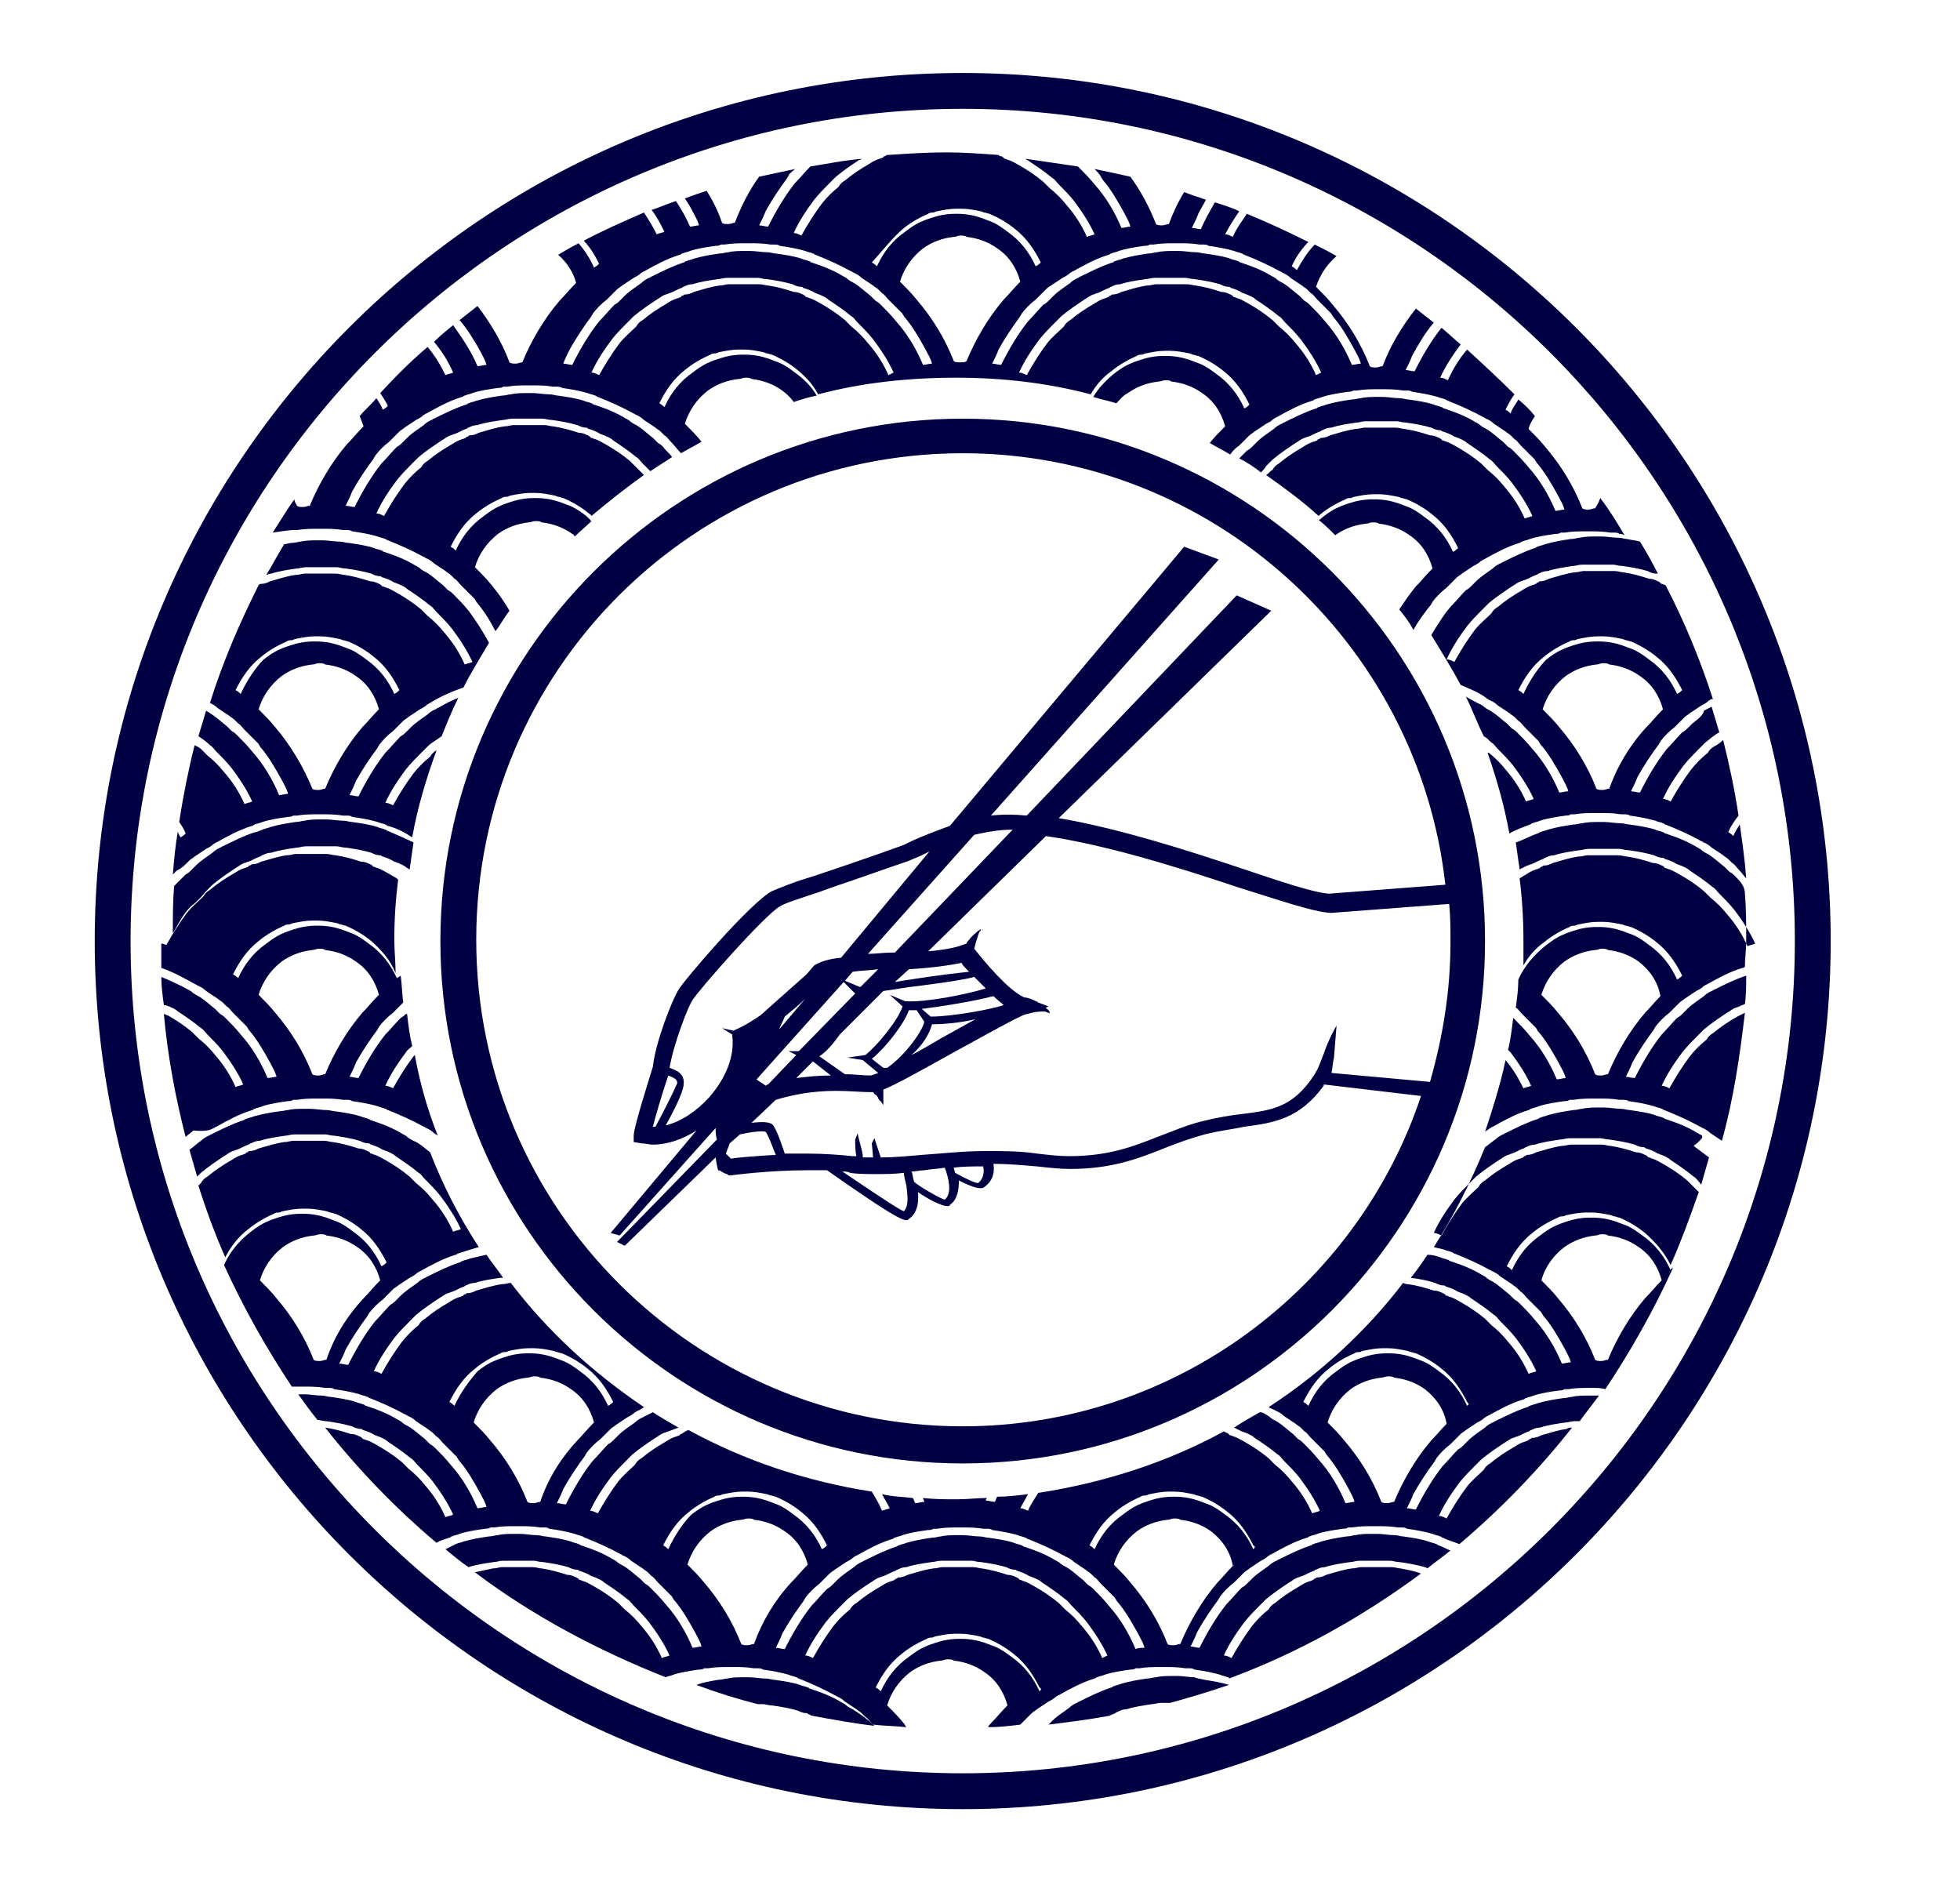 <?xml version="1.0" encoding="utf-8"?>
<!-- Generator: Adobe Illustrator 22.1.0, SVG Export Plug-In . SVG Version: 6.00 Build 0)  -->
<svg version="1.1" id="Layer_1" xmlns="http://www.w3.org/2000/svg" xmlns:xlink="http://www.w3.org/1999/xlink" x="0px" y="0px"
	 viewBox="0 0 153.1 147.8" style="enable-background:new 0 0 153.1 147.8;" xml:space="preserve">
<style type="text/css">
	.st0{fill:#000043;}
</style>
<g>
	<path class="st0" d="M75.2,32.7c-22.5,0-40.8,18.3-40.8,40.8s18.3,40.8,40.8,40.8c22.5,0,40.8-18.3,40.8-40.8S97.7,32.7,75.2,32.7z
		 M75.2,111.4c-20.9,0-38-17-38-38s17-38,38-38c19.5,0,35.6,14.8,37.7,33.7l-9.1,0.7c-1.3-0.1-3.9-1-6.9-2
		c-4.2-1.4-9.5-3.1-14.2-3.9l16.6-16.2l0,0l-2.7-1.2l0,0L80.2,63.7c-1-0.1-1.9-0.1-2.8,0l17.8-20l0,0l-2.7-1l0,0L74.2,64.5
		c-1.1,0.4-2.1,0.8-2.8,1.1c-0.4,0.2-0.8,0.4-1.1,0.5c-1.9,0.7-7.2,2.5-7.3,2.5l0,0c-1.3,0.4-2.2,0.8-2.7,1c-1.7,0.9-6.9,7-7.3,7.7
		c-0.5,0.8-1.8,4.1-2,6c-0.2,0.7-1.5,4.7-1.5,5.4v0.5l0.6,0.1c0.3,0,0.6,0.1,0.9,0.1c1.1,0,2.3-0.4,3.4-1.1l-6.7,8l0,0l0.7,0.2
		l7.5-8.4c0,0.2,0,0.6,0.1,0.9L48.2,97l0,0l0.6,0.3l7.1-6.9c0.1,0.7,0.2,1.2,0.3,1c0.3,0.2,0.5,0.3,0.6,0.3l0.1,0.1l0.2,0
		c0,0,2.9-0.4,6-0.4c0.5,0,1,0,1.5,0c4.7,3.3,5.8,3.9,6.2,3.9c0.1,0,0.1,0,0.2-0.1c0.6-0.4,0.8-1.2,0.7-2.1c0.7,0.5,1.8,1.1,2.3,1.1
		c0.1,0,0.2,0,0.2-0.1c0.6-0.4,0.7-1.2,0.7-1.9c1,0.5,1.4,0.6,1.7,0.6c0.1,0,0.2,0,0.3-0.1c0.7-0.5,0.8-1.2,0.7-1.8
		c1.1,0,2.2,0.1,3.4,0.2c0.9,0.1,1.8,0.2,2.6,0.2c3.2,0,5.3-0.8,7.3-1.6c1-0.4,2.1-0.8,3.2-1.1c1.2-0.3,2.2-0.4,3.1-0.6
		c2.3-0.3,4.3-0.6,6.2-3.2l0,0c0,0,0,0,0-0.1c0,0,0,0,0,0l7.6,0.9C106,100.6,91.8,111.4,75.2,111.4z M103.4,82.3
		c-0.2,0.5-0.4,1.1-0.6,1.4l-0.1,0.2c-1.7,2.6-3.3,2.8-5.6,3.1c-1,0.1-2.1,0.3-3.3,0.6c-1.2,0.3-2.3,0.8-3.4,1.2
		c-2,0.8-3.9,1.5-6.9,1.5c-0.8,0-1.6-0.1-2.5-0.2c-1.3-0.2-2.6-0.2-3.9-0.2c0,0,0,0-0.1,0l0,0l0,0c-1.8,0-3.4,0.2-5,0.3
		c-1.1,0.1-2.2,0.2-3.2,0.2l-0.5-1.5l-0.2,0.4l0.1,1.1c-0.3,0-0.5,0-0.8,0c0-0.5-0.4-1.6-0.4-1.9L66.8,89c0,0.4,0,0.9,0.1,1.3
		c-0.1,0-0.2,0-0.3,0c-1-0.1-2.2-0.2-3.5-0.2c-0.6,0-1.3,0-1.8,0c-0.2-0.6-0.6-1.8-0.9-2.2c-0.2-0.3-0.9-0.3-1.7-0.2l1.9-1.8
		c1.3-0.4,2.9-0.7,4.7-0.7c1,0,2,0.1,2.7,0.1l0.1,0h0c0,0,0.1,0,0.1,0c0.1,0.1,0.1,0.2,0.2,0.2c0.1,0.1,0.2,0.2,0.2,0.3
		c0.1,0.1,0.1,0.2,0.2,0.2c0.1,0.2,0.2,0.3,0.2,0.3s0-0.1,0-0.3c0-0.1,0-0.2,0-0.3c0-0.1,0-0.2,0-0.4c0-0.1,0-0.2,0-0.2
		c1-0.4,2.6-1.3,5.3-2.8c2.2-1.2,4.5-2.5,5.6-3c0.2-0.1,0.4-0.1,0.7-0.2c0.4-0.1,0.8-0.1,1-0.1c0.1,0,0.2,0.1,0.3,0.1
		c0.1,0,0.1,0.1,0.1,0.1c0,0,0-0.1,0-0.1c0-0.1-0.1-0.2-0.2-0.3c0,0-0.1,0-0.1-0.1l0.2-0.1l-0.8-0.3c-0.1-0.1-0.2-0.1-0.4-0.2
		c-0.2-0.1-0.5-0.2-0.7-0.2c-1.3-0.6-3.1-2.8-3.9-3.8c0-0.1,0.1-0.3,0.1-0.4c0.1-0.3,0.2-0.7,0.3-0.9c0.1-0.1,0.1-0.2,0.2-0.2
		c0.1,0,0.1,0.1,0.1,0.1c0,0,0,0,0,0c0,0,0-0.1,0-0.1c0,0-0.1,0-0.2,0c-0.1,0-0.1,0.1-0.2,0.1c-0.2,0.2-0.5,0.4-0.7,0.7
		c-0.1,0.1-0.2,0.2-0.2,0.3l-0.3,0.1c-0.5,0.2-1.5,0.4-2.7,0.5l9.2-9c4.8,0.7,10.5,2.5,15,4c3.2,1,5.8,1.9,7.2,2l0.1,0l9.2-0.7
		c0.1,1,0.1,2,0.1,3c0,3.8-0.6,7.4-1.6,10.9l-7.7-0.7c0.1-0.4,0.1-0.8,0.2-1.2c0.1-1.2,0.2-2.5,0.2-2.5S103.8,81.1,103.4,82.3z
		 M76.4,92.4c-0.2,0-0.7-0.2-1.8-0.8c0-0.1-0.1-0.3-0.1-0.4c0.7-0.1,1.5-0.1,2.3-0.1C76.9,91.6,76.8,92.1,76.4,92.4z M73.8,93.7
		c-0.4-0.1-2.1-1.1-2.4-1.4l0,0c-0.1-0.3-0.1-0.6-0.2-0.8c0.3,0,0.7-0.1,1-0.1c0.5-0.1,1.1-0.1,1.6-0.2C74.1,92,74.4,93.2,73.8,93.7
		z M70.8,92.6c0.1,0.8,0.2,1.6-0.2,2c-0.3-0.1-1.4-0.8-4.8-3.1c0.2,0,0.4,0,0.6,0.1c0.6,0.1,1.3,0.1,2,0.1c0.7,0,1.5,0,2.2-0.1
		C70.6,91.8,70.7,92.2,70.8,92.6L70.8,92.6L70.8,92.6z M57,89.3l0.8-0.7c0.9-0.2,1.8-0.3,2-0.2c0.2,0.2,0.5,1.1,0.8,1.8
		c-1.7,0.1-3,0.2-3.5,0.3c-0.1-0.1-0.2-0.2-0.4-0.4C56.8,89.8,56.9,89.6,57,89.3z M59.8,84.8c-0.2-0.2-0.5-0.3-0.7-0.5l6.8-7.6
		l0.9,0.9c0,0,0,0,0,0l-4.4,4.5l-0.8,0l0.6,0.3L60,84.7C60,84.7,59.9,84.7,59.8,84.8z M53.4,84.7c0.1-0.8-0.5-1.1-1.1-1.3
		c0.3-1.8,1.4-4.7,1.8-5.3c0.5-0.8,5.5-6.5,6.8-7.3c0.5-0.3,1.5-0.6,3-1.1l1.4-0.5c1.8-0.6,4.3-1.5,5.5-1.9c0.3-0.1,0.7-0.3,1.2-0.5
		c0.2-0.1,0.4-0.2,0.6-0.3l-6.9,8.3c-1,0.1-1.6,0.3-2.1,0.6l-0.6,0.7l-3.6,3.2c-0.6,0.4-1.2,0.8-1.9,1.1l-0.2,0.1l-0.9-0.2l0.8,0.5
		l0,0.1c0.2,1.6-0.5,3.3-1.8,4.8c-1,1.1-2.2,1.9-3.4,2.2C52.4,87.2,53.4,85.3,53.4,84.7z M51.2,88c-0.1,0-0.1,0-0.2,0
		c0.2-0.8,0.6-2.2,1.2-4c0.5,0.2,0.7,0.3,0.7,0.6C52.7,85.1,51.8,86.9,51.2,88z M72.8,80c0.8,0,2.2-0.1,3.4-0.4
		c-0.9,0.5-1.8,1-2.7,1.5c-0.7,0.4-1.5,0.9-2.3,1.3C72,81.7,72.6,80.8,72.8,80z M69.3,83.4l-0.3,0l-0.9-0.7c1.1-0.9,2.5-2.7,2.9-3.8
		c0.2,0,0.4,0,0.6,0l0.6,0.9C72,80.7,70.5,82.6,69.3,83.4z M72.7,79.4L72,78.8c1.6-0.2,4.1-0.6,5.6-1c0.3,0.3,0.6,0.5,0.8,0.7
		C77.6,78.8,74.4,79.4,72.7,79.4z M70.8,78.2l-0.1,0l-1.2-0.5l1,0.9c-0.3,1-1.9,3-2.9,3.8l-1.4,0.2l1.2,0.2l1.2,1
		c-0.3,0.1-0.5,0.2-0.6,0.2c-0.6,0-1.3-0.1-2-0.1L64,82.5c0.5-0.3,1.1-1,1.6-1.7l3.4-3.4c0.8-0.1,1.8-0.3,2.8-0.4
		c2.3-0.3,3.6-0.5,4.3-0.7c0.3,0.3,0.6,0.6,0.9,0.9C75.4,77.7,72.2,78.3,70.8,78.2z M67.2,77.1L66,76.6l0.6-0.7
		c0.6-0.1,1.3-0.1,2-0.2L67.2,77.1C67.3,77.1,67.3,77.1,67.2,77.1z M63.5,82.9l1.4,1.1c-1,0-1.9,0.1-2.7,0.2L63.5,82.9z M71.8,76.4
		c-0.7,0.1-1.3,0.2-1.9,0.3l1.1-1c1.7-0.1,3.2-0.3,4.1-0.5c0.1,0.2,0.3,0.4,0.6,0.7C74.7,76,73.1,76.2,71.8,76.4z M69.9,74.4
		c-0.1,0-0.2,0-0.2,0c-0.7,0-1.3,0.1-1.9,0.1l8.3-9.3c0.9-0.2,1.9-0.4,3-0.4L69.9,74.4z M60.9,80.3c0.1-0.3,0.3-0.6,0.4-0.9
		c0.6-0.5,1.1-0.9,1.6-1.4l-2.2,2.6C60.8,80.5,60.9,80.4,60.9,80.3z"/>
	<path class="st0" d="M75.2,5.7C37.8,5.7,7.4,36.1,7.4,73.5s30.4,67.8,67.8,67.8S143,110.8,143,73.5S112.6,5.7,75.2,5.7z
		 M75.2,138.5c-35.9,0-65-29.2-65-65s29.2-65,65-65s65,29.2,65,65S111,138.5,75.2,138.5z"/>
</g>
<path class="st0" d="M66.6,133.5c-0.2-0.1-0.4-0.2-0.6-0.4c-0.1,0-0.1-0.1-0.2-0.1c-0.8-0.5-1.6-0.8-2.5-1.1c-0.1,0-0.1-0.1-0.2-0.1
	c-0.2-0.1-0.4-0.1-0.6-0.2c-0.6-0.2-1.3-0.3-2-0.4c-0.2,0-0.4-0.1-0.7-0.1c-0.4,0-0.9-0.1-1.3-0.1c-0.1,0-0.2,0-0.2,0s-0.2,0-0.2,0
	c-0.4,0-0.9,0-1.3,0.1c-0.2,0-0.4,0.1-0.7,0.1c-0.6,0.1-1.2,0.2-1.7,0.4c1.6,0.6,3.2,1.1,4.8,1.5c0.1,0,0.3,0,0.4,0
	c0.2,0,0.4,0.1,0.7,0.1c0.7,0.1,1.3,0.2,2,0.4c0.2,0.1,0.4,0.2,0.7,0.2c0.1,0,0.1,0.1,0.2,0.1c0.1,0,0.1,0.1,0.2,0.1
	c1.6,0.3,3.3,0.6,4.9,0.8c-0.1-0.1-0.2-0.2-0.3-0.3C67.5,134.1,67.1,133.8,66.6,133.5z"/>
<path class="st0" d="M93.3,131c-0.4,0-0.9-0.1-1.3-0.1c-0.1,0-0.2,0-0.2,0s-0.2,0-0.2,0c-0.4,0-0.9,0-1.3,0.1
	c-0.2,0-0.4,0.1-0.7,0.1c-0.7,0.1-1.3,0.2-2,0.4c-0.2,0.1-0.4,0.1-0.6,0.2c-0.1,0-0.1,0.1-0.2,0.1c-0.9,0.3-1.7,0.7-2.5,1.1
	c-0.1,0-0.1,0.1-0.2,0.1c-0.2,0.1-0.4,0.2-0.6,0.4c-0.4,0.3-0.9,0.6-1.3,1c-0.1,0.1-0.2,0.2-0.3,0.3c0,0,0,0,0,0
	c1.6-0.2,3.2-0.4,4.8-0.7c0.1-0.1,0.3-0.1,0.4-0.2c0.1,0,0.1-0.1,0.2-0.1c0.2-0.1,0.4-0.2,0.7-0.2c0.6-0.2,1.3-0.3,2-0.4
	c0.2,0,0.4-0.1,0.7-0.1c0.2,0,0.4,0,0.6,0c0,0,0.1,0,0.1,0c1.5-0.4,3.1-0.9,4.6-1.4c-0.6-0.2-1.3-0.3-1.9-0.4
	C93.7,131.1,93.5,131.1,93.3,131z"/>
<path class="st0" d="M132.2,56.5c-0.1,0.1-0.2,0.2-0.3,0.3c0,0-0.1,0.1-0.1,0.1c-0.1,0.1-0.2,0.2-0.4,0.3c-0.4,0.4-0.8,0.9-1.2,1.3
	c-0.8,1-1.5,2.2-2.1,3.4c-0.2,0-0.5-0.1-0.7-0.1c0.2-0.4,0.4-0.8,0.5-1.1c0.5-0.9,1.1-1.8,1.7-2.6c0-0.1,0.1-0.1,0.1-0.2
	c0.3-0.4,0.7-0.8,1.1-1.1c0.2-0.2,0.3-0.3,0.5-0.5c0.1-0.1,0.2-0.2,0.3-0.3c0.1-0.1,0.3-0.2,0.4-0.3c0.3-0.2,0.6-0.4,0.9-0.6
	c0.2-0.1,0.4-0.2,0.6-0.4c0.1,0,0.1-0.1,0.2-0.1c0,0,0.1,0,0.1,0c-1-3.1-2.2-6-3.7-8.9c0,0,0,0,0,0c-0.1,0-0.2-0.1-0.3-0.1
	c0,0-0.1,0-0.1-0.1c-0.1,0-0.1-0.1-0.2-0.1c-0.2-0.1-0.4-0.2-0.7-0.2c-0.6-0.2-1.3-0.4-2-0.5c-0.2,0-0.4-0.1-0.7-0.1
	c-0.2,0-0.4,0-0.6,0c-0.2,0-0.4,0-0.6,0c-0.2,0-0.4,0-0.6,0c-0.2,0-0.4,0-0.6,0c-0.2,0-0.4,0.1-0.7,0.1c-0.7,0.1-1.3,0.3-2,0.5
	c-0.2,0.1-0.4,0.2-0.7,0.2c-0.1,0-0.1,0.1-0.2,0.1c0,0-0.1,0-0.1,0.1c-0.1,0-0.2,0.1-0.3,0.1c-0.3,0.1-0.5,0.2-0.8,0.4
	c-0.7,0.4-1.3,0.8-1.9,1.3c-0.2,0.1-0.4,0.3-0.5,0.5c-0.4,0.4-0.9,0.8-1.3,1.3c-0.6,0.8-1.1,1.6-1.6,2.5c-0.2-0.1-0.4-0.2-0.6-0.2
	c0.4-0.9,1-1.8,1.6-2.6c0.4-0.5,0.8-0.9,1.2-1.3c0.2-0.2,0.3-0.3,0.5-0.5c0.6-0.5,1.2-0.9,1.8-1.3c0.2-0.1,0.4-0.3,0.7-0.4
	c0.1,0,0.2-0.1,0.3-0.1c0.3-0.1,0.6-0.3,0.9-0.4c0.1,0,0.1-0.1,0.2-0.1c0.2-0.1,0.4-0.2,0.7-0.2c0.6-0.2,1.3-0.3,2-0.4
	c0.2,0,0.4-0.1,0.7-0.1c0.2,0,0.4,0,0.6,0c0.2,0,0.4,0,0.6,0c0.2,0,0.4,0,0.6,0c0.2,0,0.4,0,0.6,0c0.2,0,0.4,0.1,0.7,0.1
	c0.7,0.1,1.3,0.2,2,0.4c0.2,0.1,0.4,0.2,0.7,0.2c0,0,0.1,0,0.1,0c-0.4-0.8-0.9-1.7-1.4-2.5c-0.3-0.1-0.6-0.1-1-0.2
	c-0.2,0-0.4-0.1-0.7-0.1c-0.4,0-0.9-0.1-1.3-0.1c-0.1,0-0.2,0-0.2,0s-0.2,0-0.2,0c-0.4,0-0.9,0-1.3,0.1c-0.2,0-0.4,0.1-0.7,0.1
	c-0.7,0.1-1.3,0.2-2,0.4c-0.2,0.1-0.4,0.1-0.6,0.2c-0.1,0-0.1,0.1-0.2,0.1c-0.9,0.3-1.7,0.7-2.5,1.1c-0.1,0-0.1,0.1-0.2,0.1
	c-0.2,0.1-0.4,0.2-0.6,0.4c-0.4,0.3-0.9,0.6-1.3,1c-0.1,0.1-0.2,0.2-0.3,0.3c0,0-0.1,0.1-0.1,0.1c-0.1,0.1-0.2,0.2-0.4,0.3
	c-0.4,0.4-0.8,0.9-1.2,1.3c-0.6,0.7-1,1.4-1.5,2.2c0.8,1.3,1.6,2.6,2.3,3.9c0.7,0.3,1.5,0.6,2.1,1.1c0.1,0,0.1,0.1,0.2,0.1
	c0.2,0.1,0.4,0.2,0.6,0.4c0.3,0.2,0.6,0.4,0.9,0.6c0.1,0.1,0.3,0.2,0.4,0.3c0.1,0.1,0.2,0.2,0.3,0.3c0.2,0.1,0.3,0.3,0.5,0.5
	c0.4,0.4,0.7,0.7,1.1,1.1c0,0.1,0.1,0.1,0.1,0.2c0.7,0.8,1.2,1.7,1.7,2.6c0.2,0.4,0.4,0.7,0.5,1.1c-0.2,0-0.5,0.1-0.7,0.1
	c-0.5-1.2-1.2-2.4-2.1-3.4c-0.4-0.5-0.8-0.9-1.2-1.3c-0.1-0.1-0.2-0.2-0.4-0.3c0,0-0.1-0.1-0.1-0.1c-0.1-0.1-0.2-0.2-0.3-0.3
	c-0.4-0.3-0.8-0.7-1.3-1c-0.2-0.1-0.4-0.2-0.6-0.4c-0.1,0-0.1-0.1-0.2-0.1c-0.4-0.2-0.8-0.4-1.1-0.6c0.5,1,0.9,2.1,1.4,3.1
	c0.2,0.1,0.4,0.3,0.6,0.5c0.2,0.1,0.3,0.3,0.5,0.5c0.4,0.4,0.8,0.8,1.2,1.3c0.6,0.8,1.2,1.7,1.6,2.6c-0.2,0.1-0.4,0.1-0.6,0.2
	c-0.4-0.9-0.9-1.7-1.6-2.5c-0.4-0.5-0.8-0.9-1.3-1.3c0,0,0,0-0.1,0c0.7,2,1.3,4.1,1.7,6.3c0.5-0.3,1.1-0.5,1.6-0.7
	c0.1,0,0.1-0.1,0.2-0.1c0.2-0.1,0.4-0.1,0.6-0.2c0.6-0.2,1.3-0.3,2-0.4c0.1,0,0.3,0,0.4-0.1c0.1,0,0.2,0,0.3,0
	c0.6-0.1,1.1-0.1,1.7-0.1c0,0,0,0,0.1,0s0,0,0.1,0c0.6,0,1.1,0,1.7,0.1c0.1,0,0.2,0,0.3,0c0.1,0,0.3,0,0.4,0.1
	c0.7,0.1,1.3,0.2,2,0.4c0.2,0.1,0.4,0.1,0.6,0.2c0.1,0,0.1,0.1,0.2,0.1c1,0.4,1.9,0.8,2.8,1.3c0.1,0,0.1,0.1,0.2,0.1
	c0.2,0.1,0.4,0.2,0.6,0.4c0.3,0.2,0.6,0.4,0.9,0.6c0.1,0.1,0.3,0.2,0.4,0.3c0.1,0.1,0.2,0.2,0.3,0.3c0.2,0.1,0.3,0.3,0.5,0.5
	c0.2,0.2,0.4,0.5,0.6,0.7c-0.1-1.4-0.3-2.8-0.5-4.2c-0.2,0.3-0.4,0.6-0.5,0.9c-0.1-0.1-0.2-0.2-0.4-0.3c0.2-0.5,0.5-0.9,0.8-1.3
	c-0.3-2-0.7-3.9-1.2-5.9c-0.2,0.2-0.5,0.4-0.7,0.5c-0.2,0.1-0.4,0.3-0.5,0.5c-0.5,0.4-0.9,0.8-1.3,1.3c-0.6,0.8-1.1,1.6-1.6,2.5
	c-0.2-0.1-0.4-0.2-0.6-0.2c0.4-0.9,1-1.8,1.6-2.6c0.4-0.5,0.8-0.9,1.2-1.3c0.2-0.2,0.3-0.3,0.5-0.5c0.4-0.3,0.7-0.6,1.1-0.8
	c-0.2-0.7-0.4-1.3-0.6-2c-0.2,0.1-0.4,0.2-0.6,0.3C133.1,55.8,132.6,56.2,132.2,56.5z M119,54.2c-0.1-0.1-0.2-0.2-0.4-0.3
	c0.5-1,1.1-1.9,2-2.6c0.6-0.5,1.3-0.9,2-1.2c0.1-0.1,0.3-0.1,0.4-0.1c0.1,0,0.2-0.1,0.3-0.1c0.5-0.1,1-0.2,1.5-0.2
	c0.1,0,0.1,0,0.2,0s0.1,0,0.2,0c0.5,0,1,0.1,1.5,0.2c0.1,0,0.2,0.1,0.3,0.1c0.1,0,0.3,0.1,0.4,0.1c0.7,0.3,1.4,0.7,2,1.2
	c0.9,0.7,1.5,1.6,2,2.6c-0.1,0.1-0.2,0.2-0.4,0.3c-0.5-1.1-1.2-2-2.2-2.7c-0.4-0.3-0.8-0.6-1.3-0.8c-0.3-0.1-0.5-0.2-0.8-0.3
	c-0.6-0.2-1.2-0.3-1.8-0.3c0,0,0,0-0.1,0c0,0,0,0-0.1,0c-0.6,0-1.2,0.1-1.8,0.3c-0.3,0.1-0.6,0.2-0.8,0.3c-0.5,0.2-0.9,0.5-1.3,0.8
	C120.2,52.1,119.5,53.1,119,54.2z M125.7,61.6c-0.2,0-0.3,0.1-0.5,0.1c-0.2,0-0.4,0-0.5-0.1c-0.7-1.8-1.7-3.4-2.9-4.8
	c-0.4-0.5-0.8-0.9-1.2-1.3c0,0,0,0-0.1-0.1c0.3-1,0.9-1.9,1.8-2.6c0.7-0.5,1.5-0.8,2.4-0.9c0.2,0,0.3-0.1,0.5-0.1
	c0.2,0,0.4,0,0.5,0.1c0.9,0.1,1.7,0.4,2.4,0.9c0.9,0.6,1.5,1.5,1.8,2.6c0,0,0,0-0.1,0.1c-0.4,0.4-0.8,0.9-1.2,1.3
	C127.3,58.2,126.3,59.9,125.7,61.6z"/>
<path class="st0" d="M16.7,88.1c0.1,0,0.1-0.1,0.2-0.1c0.9-0.5,1.8-1,2.8-1.3c0.1,0,0.1-0.1,0.2-0.1c0.2-0.1,0.4-0.1,0.6-0.2
	c0.6-0.2,1.3-0.3,2-0.4c0.1,0,0.3,0,0.4-0.1c0.1,0,0.2,0,0.3,0c0.6-0.1,1.1-0.1,1.7-0.1c0,0,0,0,0.1,0s0,0,0.1,0
	c0.6,0,1.1,0,1.7,0.1c0.1,0,0.2,0,0.3,0c0.1,0,0.3,0,0.4,0.1c0.7,0.1,1.3,0.2,2,0.4c0.2,0.1,0.4,0.1,0.6,0.2c0.1,0,0.1,0.1,0.2,0.1
	c1,0.4,1.9,0.8,2.8,1.3c0.1,0,0.1,0.1,0.2,0.1c0.2,0.1,0.4,0.2,0.6,0.4c0.1,0.1,0.2,0.1,0.3,0.2c-0.8-2-1.4-4.1-1.8-6.3
	c0,0,0,0-0.1,0.1c-0.6,0.8-1.1,1.6-1.6,2.5c-0.2-0.1-0.4-0.2-0.6-0.2c0.4-0.9,1-1.8,1.6-2.6c0.1-0.2,0.3-0.3,0.5-0.5
	c-0.2-0.8-0.3-1.6-0.4-2.5c0,0,0,0-0.1,0c-0.1,0.1-0.2,0.2-0.4,0.3c-0.4,0.4-0.8,0.9-1.2,1.3c-0.8,1-1.5,2.2-2.1,3.4
	c-0.2,0-0.5-0.1-0.7-0.1c0.2-0.4,0.4-0.8,0.5-1.1c0.5-0.9,1.1-1.8,1.7-2.6c0-0.1,0.1-0.1,0.1-0.2c0.3-0.4,0.7-0.8,1.1-1.1
	c0.2-0.2,0.3-0.3,0.5-0.5c0.1-0.1,0.2-0.2,0.3-0.3c-0.1-0.7-0.1-1.4-0.2-2.1c-0.1,0.1-0.2,0.1-0.3,0.2c-0.5-1.1-1.2-2-2.2-2.7
	c-0.4-0.3-0.8-0.6-1.3-0.8c-0.3-0.1-0.5-0.2-0.8-0.3c-0.6-0.2-1.2-0.3-1.8-0.3c0,0,0,0-0.1,0c0,0,0,0-0.1,0c-0.6,0-1.2,0.1-1.8,0.3
	c-0.3,0.1-0.6,0.2-0.8,0.3c-0.5,0.2-0.9,0.5-1.3,0.8c-1,0.7-1.7,1.6-2.2,2.7c-0.1-0.1-0.2-0.2-0.4-0.3c0.5-1,1.1-1.9,2-2.6
	c0.6-0.5,1.3-0.9,2-1.2c0.1-0.1,0.3-0.1,0.4-0.1c0.1,0,0.2-0.1,0.3-0.1c0.5-0.1,1-0.2,1.5-0.2c0.1,0,0.1,0,0.2,0s0.1,0,0.2,0
	c0.5,0,1,0.1,1.5,0.2c0.1,0,0.2,0.1,0.3,0.1c0.1,0,0.3,0.1,0.4,0.1c0.7,0.3,1.4,0.7,2,1.2c0.8,0.7,1.5,1.5,1.9,2.5
	c0-0.9-0.1-1.7-0.1-2.6c0-1.6,0.1-3.1,0.3-4.7c-0.2-0.2-0.5-0.3-0.8-0.5c-0.2-0.1-0.5-0.3-0.8-0.4c-0.1,0-0.2-0.1-0.3-0.1
	c0,0-0.1,0-0.1-0.1c-0.1,0-0.1-0.1-0.2-0.1c-0.2-0.1-0.4-0.2-0.7-0.2c-0.6-0.2-1.3-0.4-2-0.5c-0.2,0-0.4-0.1-0.7-0.1
	c-0.2,0-0.4,0-0.6,0c-0.2,0-0.4,0-0.6,0c-0.2,0-0.4,0-0.6,0c-0.2,0-0.4,0-0.6,0c-0.2,0-0.4,0.1-0.7,0.1c-0.7,0.1-1.3,0.3-2,0.5
	c-0.2,0.1-0.4,0.2-0.7,0.2c-0.1,0-0.1,0.1-0.2,0.1c0,0-0.1,0-0.1,0.1c-0.1,0-0.2,0.1-0.3,0.1c-0.3,0.1-0.5,0.2-0.8,0.4
	c-0.7,0.4-1.3,0.8-1.9,1.3c-0.2,0.1-0.4,0.3-0.5,0.5c-0.4,0.4-0.9,0.8-1.3,1.3c-0.6,0.8-1.1,1.6-1.6,2.5c-0.1,0-0.2-0.1-0.4-0.1
	c0,0.6,0,1.3,0,1.9c0.9,0.3,1.8,0.8,2.7,1.3c0.1,0,0.1,0.1,0.2,0.1c0.2,0.1,0.4,0.2,0.6,0.4c0.3,0.2,0.6,0.4,0.9,0.6
	c0.1,0.1,0.3,0.2,0.4,0.3c0.1,0.1,0.2,0.2,0.3,0.3c0.2,0.1,0.3,0.3,0.5,0.5c0.4,0.4,0.7,0.7,1.1,1.1c0,0.1,0.1,0.1,0.1,0.2
	c0.7,0.8,1.2,1.7,1.7,2.6c0.2,0.4,0.4,0.7,0.5,1.1c-0.2,0-0.5,0.1-0.7,0.1c-0.5-1.2-1.2-2.4-2.1-3.4c-0.4-0.5-0.8-0.9-1.2-1.3
	c-0.1-0.1-0.2-0.2-0.4-0.3c0,0-0.1-0.1-0.1-0.1c-0.1-0.1-0.2-0.2-0.3-0.3c-0.4-0.3-0.8-0.7-1.3-1c-0.2-0.1-0.4-0.2-0.6-0.4
	c-0.1,0-0.1-0.1-0.2-0.1c-0.7-0.4-1.4-0.7-2.1-1c0,0.7,0.1,1.5,0.2,2.2c0,0,0,0,0.1,0c0.1,0,0.2,0.1,0.3,0.1
	c0.2,0.1,0.5,0.2,0.7,0.4c0.6,0.4,1.2,0.8,1.8,1.3c0.2,0.1,0.3,0.3,0.5,0.5c0.4,0.4,0.8,0.8,1.2,1.3c0.6,0.8,1.2,1.7,1.6,2.6
	c-0.2,0.1-0.4,0.1-0.6,0.2c-0.4-0.9-0.9-1.7-1.6-2.5c-0.4-0.5-0.8-0.9-1.3-1.3c-0.2-0.2-0.3-0.3-0.5-0.5c-0.6-0.5-1.2-0.9-1.9-1.3
	c-0.1,0-0.2-0.1-0.3-0.1c0.3,3.3,0.9,6.5,1.7,9.6c0.2-0.2,0.4-0.3,0.6-0.5C16.3,88.4,16.5,88.2,16.7,88.1z M21.5,79.1
	c-0.4-0.5-0.8-0.9-1.2-1.3c0,0,0,0-0.1-0.1c0.3-1,0.9-1.9,1.8-2.6c0.7-0.5,1.5-0.8,2.4-0.9c0.2,0,0.3-0.1,0.5-0.1
	c0.2,0,0.4,0,0.5,0.1c0.9,0.1,1.7,0.4,2.4,0.9c0.9,0.6,1.5,1.5,1.8,2.6c0,0,0,0-0.1,0.1c-0.4,0.4-0.8,0.9-1.2,1.3
	c-1.2,1.4-2.2,3.1-2.9,4.8c-0.2,0-0.3,0.1-0.5,0.1c-0.2,0-0.4,0-0.5-0.1C23.7,82.1,22.7,80.5,21.5,79.1z"/>
<path class="st0" d="M135.5,68.4c-0.1-0.1-0.2-0.2-0.4-0.3c0,0-0.1-0.1-0.1-0.1c-0.1-0.1-0.2-0.2-0.3-0.3c-0.4-0.3-0.8-0.7-1.3-1
	c-0.2-0.1-0.4-0.2-0.6-0.4c-0.1,0-0.1-0.1-0.2-0.1c-0.8-0.5-1.6-0.8-2.5-1.1c-0.1,0-0.1-0.1-0.2-0.1c-0.2-0.1-0.4-0.1-0.6-0.2
	c-0.6-0.2-1.3-0.3-2-0.4c-0.2,0-0.4-0.1-0.7-0.1c-0.4,0-0.9-0.1-1.3-0.1c-0.1,0-0.2,0-0.2,0s-0.2,0-0.2,0c-0.4,0-0.9,0-1.3,0.1
	c-0.2,0-0.4,0.1-0.7,0.1c-0.7,0.1-1.3,0.2-2,0.4c-0.2,0.1-0.4,0.1-0.6,0.2c-0.1,0-0.1,0.1-0.2,0.1c-0.6,0.2-1.1,0.5-1.7,0.7
	c0.1,0.7,0.2,1.4,0.3,2.1c0.2-0.1,0.4-0.2,0.6-0.3c0.1,0,0.2-0.1,0.3-0.1c0.3-0.1,0.6-0.3,0.9-0.4c0.1,0,0.1-0.1,0.2-0.1
	c0.2-0.1,0.4-0.2,0.7-0.2c0.6-0.2,1.3-0.3,2-0.4c0.2,0,0.4-0.1,0.7-0.1c0.2,0,0.4,0,0.6,0c0.2,0,0.4,0,0.6,0c0.2,0,0.4,0,0.6,0
	c0.2,0,0.4,0,0.6,0c0.2,0,0.4,0.1,0.7,0.1c0.7,0.1,1.3,0.2,2,0.4c0.2,0.1,0.4,0.2,0.7,0.2c0.1,0,0.1,0.1,0.2,0.1
	c0.3,0.1,0.6,0.2,0.9,0.4c0.1,0,0.2,0.1,0.3,0.1c0.2,0.1,0.5,0.2,0.7,0.4c0.6,0.4,1.2,0.8,1.8,1.3c0.2,0.1,0.3,0.3,0.5,0.5
	c0.4,0.4,0.8,0.8,1.2,1.3c0.6,0.8,1.2,1.7,1.6,2.6c-0.2,0.1-0.4,0.1-0.6,0.2c-0.4-0.9-0.9-1.7-1.6-2.5c-0.4-0.5-0.8-0.9-1.3-1.3
	c-0.2-0.2-0.3-0.3-0.5-0.5c-0.6-0.5-1.2-0.9-1.9-1.3c-0.2-0.1-0.5-0.3-0.8-0.4c-0.1,0-0.2-0.1-0.3-0.1c0,0-0.1,0-0.1-0.1
	c-0.1,0-0.1-0.1-0.2-0.1c-0.2-0.1-0.4-0.2-0.7-0.2c-0.6-0.2-1.3-0.4-2-0.5c-0.2,0-0.4-0.1-0.7-0.1c-0.2,0-0.4,0-0.6,0
	c-0.2,0-0.4,0-0.6,0c-0.2,0-0.4,0-0.6,0c-0.2,0-0.4,0-0.6,0c-0.2,0-0.4,0.1-0.7,0.1c-0.7,0.1-1.3,0.3-2,0.5
	c-0.2,0.1-0.4,0.2-0.7,0.2c-0.1,0-0.1,0.1-0.2,0.1c0,0-0.1,0-0.1,0.1c-0.1,0-0.2,0.1-0.3,0.1c-0.3,0.1-0.5,0.2-0.8,0.4
	c-0.2,0.1-0.3,0.2-0.5,0.3c0.2,1.6,0.3,3.2,0.3,4.9c0,0.6,0,1.3,0,1.9c0.4-0.7,0.9-1.3,1.6-1.8c0.6-0.5,1.3-0.9,2-1.2
	c0.1-0.1,0.3-0.1,0.4-0.1c0.1,0,0.2-0.1,0.3-0.1c0.5-0.1,1-0.2,1.5-0.2c0.1,0,0.1,0,0.2,0s0.1,0,0.2,0c0.5,0,1,0.1,1.5,0.2
	c0.1,0,0.2,0.1,0.3,0.1c0.1,0,0.3,0.1,0.4,0.1c0.7,0.3,1.4,0.7,2,1.2c0.9,0.7,1.5,1.6,2,2.6c-0.1,0.1-0.2,0.2-0.4,0.3
	c-0.5-1.1-1.2-2-2.2-2.7c-0.4-0.3-0.8-0.6-1.3-0.8c-0.3-0.1-0.5-0.2-0.8-0.3c-0.6-0.2-1.2-0.3-1.8-0.3c0,0,0,0-0.1,0c0,0,0,0-0.1,0
	c-0.6,0-1.2,0.1-1.8,0.3c-0.3,0.1-0.6,0.2-0.8,0.3c-0.5,0.2-0.9,0.5-1.3,0.8c-0.9,0.7-1.7,1.6-2.2,2.7c0,0.7-0.1,1.5-0.2,2.2
	c0,0,0,0,0,0c0.2,0.1,0.3,0.3,0.5,0.5c0.4,0.4,0.7,0.7,1.1,1.1c0,0.1,0.1,0.1,0.1,0.2c0.7,0.8,1.2,1.7,1.7,2.6
	c0.2,0.4,0.4,0.7,0.5,1.1c-0.2,0-0.5,0.1-0.7,0.1c-0.5-1.2-1.2-2.4-2.1-3.4c-0.4-0.5-0.8-0.9-1.2-1.3c0,0-0.1-0.1-0.1-0.1
	c-0.1,0.8-0.2,1.7-0.4,2.5c0.1,0.1,0.1,0.1,0.2,0.2c0.6,0.8,1.2,1.7,1.6,2.6c-0.2,0.1-0.4,0.1-0.6,0.2c-0.4-0.8-0.8-1.5-1.4-2.2
	c-0.4,1.9-1,3.8-1.6,5.6c0.1-0.1,0.3-0.2,0.4-0.3c0.1,0,0.1-0.1,0.2-0.1c0.9-0.5,1.8-1,2.8-1.3c0.1,0,0.1-0.1,0.2-0.1
	c0.2-0.1,0.4-0.1,0.6-0.2c0.6-0.2,1.3-0.3,2-0.4c0.1,0,0.3,0,0.4-0.1c0.1,0,0.2,0,0.3,0c0.6-0.1,1.1-0.1,1.7-0.1c0,0,0,0,0.1,0
	s0,0,0.1,0c0.6,0,1.1,0,1.7,0.1c0.1,0,0.2,0,0.3,0c0.1,0,0.3,0,0.4,0.1c0.7,0.1,1.3,0.2,2,0.4c0.2,0.1,0.4,0.1,0.6,0.2
	c0.1,0,0.1,0.1,0.2,0.1c1,0.4,1.9,0.8,2.8,1.3c0.1,0,0.1,0.1,0.2,0.1c0.2,0.1,0.4,0.2,0.6,0.4c0.3,0.2,0.6,0.4,0.9,0.6c0,0,0,0,0,0
	c0.9-3.2,1.4-6.6,1.8-10c-0.2,0.1-0.4,0.2-0.6,0.3c-0.7,0.4-1.3,0.8-1.9,1.3c-0.2,0.1-0.4,0.3-0.5,0.5c-0.5,0.4-0.9,0.8-1.3,1.3
	c-0.6,0.8-1.1,1.6-1.6,2.5c-0.2-0.1-0.4-0.2-0.6-0.2c0.4-0.9,1-1.8,1.6-2.6c0.4-0.5,0.8-0.9,1.2-1.3c0.2-0.2,0.3-0.3,0.5-0.5
	c0.6-0.5,1.2-0.9,1.8-1.3c0.2-0.1,0.4-0.3,0.7-0.4c0.1,0,0.2-0.1,0.3-0.1c0.1-0.1,0.3-0.1,0.4-0.2c0.1-0.7,0.1-1.5,0.1-2.2
	c0,0,0,0,0,0c-0.9,0.3-1.7,0.7-2.5,1.1c-0.1,0-0.1,0.1-0.2,0.1c-0.2,0.1-0.4,0.2-0.6,0.4c-0.4,0.3-0.9,0.6-1.3,1
	c-0.1,0.1-0.2,0.2-0.3,0.3c0,0-0.1,0.1-0.1,0.1c-0.1,0.1-0.2,0.2-0.4,0.3c-0.4,0.4-0.8,0.9-1.2,1.3c-0.8,1-1.5,2.2-2.1,3.4
	c-0.2,0-0.5-0.1-0.7-0.1c0.2-0.4,0.4-0.8,0.5-1.1c0.5-0.9,1.1-1.8,1.7-2.6c0-0.1,0.1-0.1,0.1-0.2c0.3-0.4,0.7-0.8,1.1-1.1
	c0.2-0.2,0.3-0.3,0.5-0.5c0.1-0.1,0.2-0.2,0.3-0.3c0.1-0.1,0.3-0.2,0.4-0.3c0.3-0.2,0.6-0.4,0.9-0.6c0.2-0.1,0.4-0.2,0.6-0.4
	c0.1,0,0.1-0.1,0.2-0.1c0.9-0.5,1.8-1,2.8-1.3c0.1,0,0.1,0,0.2-0.1c0-0.7,0.1-1.3,0.1-2c0-1.3,0-2.5-0.1-3.7c0,0,0,0,0,0
	C136.3,69.2,135.9,68.8,135.5,68.4z M129.7,77.8c-0.4,0.4-0.8,0.9-1.2,1.3c-1.2,1.4-2.2,3.1-2.9,4.8c-0.2,0-0.3,0.1-0.5,0.1
	c-0.2,0-0.4,0-0.5-0.1c-0.7-1.8-1.7-3.4-2.9-4.8c-0.4-0.5-0.8-0.9-1.2-1.3c0,0,0,0-0.1-0.1c0.3-1,0.9-1.9,1.8-2.6
	c0.7-0.5,1.5-0.8,2.4-0.9c0.2,0,0.3-0.1,0.5-0.1c0.2,0,0.4,0,0.5,0.1c0.9,0.1,1.7,0.4,2.4,0.9C128.9,75.8,129.5,76.7,129.7,77.8
	C129.8,77.7,129.8,77.7,129.7,77.8z"/>
<path class="st0" d="M132.8,88.6c-0.1,0-0.1-0.1-0.2-0.1c-0.8-0.5-1.6-0.8-2.5-1.1c-0.1,0-0.1-0.1-0.2-0.1c-0.2-0.1-0.4-0.1-0.6-0.2
	c-0.6-0.2-1.3-0.3-2-0.4c-0.2,0-0.4-0.1-0.7-0.1c-0.4,0-0.9-0.1-1.3-0.1c-0.1,0-0.2,0-0.2,0s-0.2,0-0.2,0c-0.4,0-0.9,0-1.3,0.1
	c-0.2,0-0.4,0.1-0.7,0.1c-0.7,0.1-1.3,0.2-2,0.4c-0.2,0.1-0.4,0.1-0.6,0.2c-0.1,0-0.1,0.1-0.2,0.1c-0.9,0.3-1.7,0.7-2.5,1.1
	c-0.1,0-0.1,0.1-0.2,0.1c-0.2,0.1-0.4,0.2-0.6,0.4c-0.3,0.2-0.5,0.4-0.8,0.6c-1.1,2.7-2.4,5.3-4,7.8c0.3,0.1,0.5,0.1,0.8,0.2
	c0.2,0.1,0.4,0.1,0.6,0.2c0.1,0,0.1,0.1,0.2,0.1c1,0.4,1.9,0.8,2.8,1.3c0.1,0,0.1,0.1,0.2,0.1c0.2,0.1,0.4,0.2,0.6,0.4
	c0.3,0.2,0.6,0.4,0.9,0.6c0.1,0.1,0.3,0.2,0.4,0.3c0.1,0.1,0.2,0.2,0.3,0.3c0.2,0.1,0.3,0.3,0.5,0.5c0.4,0.4,0.7,0.7,1.1,1.1
	c0,0.1,0.1,0.1,0.1,0.2c0.7,0.8,1.2,1.7,1.7,2.6c0.2,0.4,0.4,0.7,0.5,1.1c-0.2,0-0.5,0.1-0.7,0.1c-0.5-1.2-1.2-2.4-2.1-3.4
	c-0.4-0.5-0.8-0.9-1.2-1.3c-0.1-0.1-0.2-0.2-0.4-0.3c0,0-0.1-0.1-0.1-0.1c-0.1-0.1-0.2-0.2-0.3-0.3c-0.4-0.3-0.8-0.7-1.3-1
	c-0.2-0.1-0.4-0.2-0.6-0.4c-0.1,0-0.1-0.1-0.2-0.1c-0.8-0.5-1.6-0.8-2.5-1.1c-0.1,0-0.1-0.1-0.2-0.1c-0.2-0.1-0.4-0.1-0.6-0.2
	c-0.3-0.1-0.6-0.2-1-0.2c-0.4,0.6-0.8,1.2-1.3,1.8c0.7,0.1,1.3,0.2,1.9,0.4c0.2,0.1,0.4,0.2,0.7,0.2c0.1,0,0.1,0.1,0.2,0.1
	c0.3,0.1,0.6,0.2,0.9,0.4c0.1,0,0.2,0.1,0.3,0.1c0.2,0.1,0.5,0.2,0.7,0.4c0.6,0.4,1.2,0.8,1.8,1.3c0.2,0.1,0.3,0.3,0.5,0.5
	c0.4,0.4,0.8,0.8,1.2,1.3c0.6,0.8,1.2,1.7,1.6,2.6c-0.2,0.1-0.4,0.1-0.6,0.2c-0.4-0.9-0.9-1.7-1.6-2.5c-0.4-0.5-0.8-0.9-1.3-1.3
	c-0.2-0.2-0.3-0.3-0.5-0.5c-0.6-0.5-1.2-0.9-1.9-1.3c-0.2-0.1-0.5-0.3-0.8-0.4c-0.1,0-0.2-0.1-0.3-0.1c0,0-0.1,0-0.1-0.1
	c-0.1,0-0.1-0.1-0.2-0.1c-0.2-0.1-0.4-0.2-0.7-0.2c-0.6-0.2-1.3-0.4-2-0.5c-0.1,0-0.2,0-0.4-0.1c-2.9,3.8-6.5,7.1-10.5,9.7
	c0.1,0.1,0.2,0.1,0.4,0.2c0.1,0,0.1,0.1,0.2,0.1c0.2,0.1,0.4,0.2,0.6,0.4c0.3,0.2,0.6,0.4,0.9,0.6c0.1,0.1,0.3,0.2,0.4,0.3
	c0.1,0.1,0.2,0.2,0.3,0.3c0.2,0.1,0.3,0.3,0.5,0.5c0.4,0.4,0.7,0.7,1.1,1.1c0,0.1,0.1,0.1,0.1,0.2c0.7,0.8,1.2,1.7,1.7,2.6
	c0.2,0.4,0.4,0.7,0.5,1.1c-0.2,0-0.5,0.1-0.7,0.1c-0.5-1.2-1.2-2.4-2.1-3.4c-0.4-0.5-0.8-0.9-1.2-1.3c-0.1-0.1-0.2-0.2-0.4-0.3
	c0,0-0.1-0.1-0.1-0.1c-0.1-0.1-0.2-0.2-0.3-0.3c-0.4-0.3-0.8-0.7-1.3-1c-0.2-0.1-0.4-0.2-0.6-0.4c-0.1,0-0.1-0.1-0.2-0.1
	c-0.1-0.1-0.3-0.2-0.5-0.2c-0.7,0.4-1.4,0.8-2,1.2c0.2,0.1,0.4,0.2,0.6,0.3c0.1,0,0.2,0.1,0.3,0.1c0.2,0.1,0.5,0.2,0.7,0.4
	c0.6,0.4,1.2,0.8,1.8,1.3c0.2,0.1,0.3,0.3,0.5,0.5c0.4,0.4,0.8,0.8,1.2,1.3c0.6,0.8,1.2,1.7,1.6,2.6c-0.2,0.1-0.4,0.1-0.6,0.2
	c-0.4-0.9-0.9-1.7-1.6-2.5c-0.4-0.5-0.8-0.9-1.3-1.3c-0.2-0.2-0.3-0.3-0.5-0.5c-0.6-0.5-1.2-0.9-1.9-1.3c-0.2-0.1-0.5-0.3-0.8-0.4
	c-0.1,0-0.2-0.1-0.3-0.1c0,0-0.1,0-0.1-0.1c-0.1,0-0.1-0.1-0.2-0.1c-0.1,0-0.1-0.1-0.2-0.1c-4.4,2.4-9.3,4-14.5,4.8
	c-0.3,0.5-0.6,0.9-0.8,1.4c-0.2-0.1-0.4-0.2-0.6-0.2c0.2-0.4,0.4-0.7,0.6-1.1c-0.8,0.1-1.6,0.2-2.4,0.2c-0.1,0.1-0.1,0.3-0.2,0.4
	c-0.2,0-0.5-0.1-0.7-0.1c0-0.1,0.1-0.2,0.1-0.2c-0.8,0-1.5,0.1-2.3,0.1c-0.1,0-0.1,0-0.2,0c0,0,0,0,0,0c0,0,0,0,0,0
	c-0.8,0-1.6,0-2.5-0.1c0,0.1,0.1,0.2,0.1,0.3c-0.2,0-0.5,0.1-0.7,0.1c-0.1-0.1-0.1-0.3-0.2-0.4c-0.8-0.1-1.6-0.1-2.4-0.3
	c0.2,0.4,0.4,0.7,0.6,1.1c-0.2,0.1-0.4,0.1-0.6,0.2c-0.2-0.5-0.5-1-0.8-1.5c-5.1-0.8-9.9-2.4-14.3-4.8c-0.1,0-0.3,0.1-0.4,0.2
	c-0.1,0-0.1,0.1-0.2,0.1c0,0-0.1,0-0.1,0.1c-0.1,0-0.2,0.1-0.3,0.1c-0.3,0.1-0.5,0.2-0.8,0.4c-0.7,0.4-1.3,0.8-1.9,1.3
	c-0.2,0.1-0.4,0.3-0.5,0.5c-0.4,0.4-0.9,0.8-1.3,1.3c-0.6,0.8-1.1,1.6-1.6,2.5c-0.2-0.1-0.4-0.2-0.6-0.2c0.4-0.9,1-1.8,1.6-2.6
	c0.4-0.5,0.8-0.9,1.2-1.3c0.2-0.2,0.3-0.3,0.5-0.5c0.6-0.5,1.2-0.9,1.8-1.3c0.2-0.1,0.4-0.3,0.7-0.4c0.1,0,0.2-0.1,0.3-0.1
	c0.3-0.1,0.5-0.2,0.8-0.3c-0.7-0.4-1.4-0.8-2-1.2c-0.2,0.1-0.4,0.2-0.6,0.3c-0.1,0-0.1,0.1-0.2,0.1c-0.2,0.1-0.4,0.2-0.6,0.4
	c-0.4,0.3-0.9,0.6-1.3,1c-0.1,0.1-0.2,0.2-0.3,0.3c0,0-0.1,0.1-0.1,0.1c-0.1,0.1-0.2,0.2-0.4,0.3c-0.4,0.4-0.8,0.9-1.2,1.3
	c-0.8,1-1.5,2.2-2.1,3.4c-0.2,0-0.5-0.1-0.7-0.1c0.2-0.4,0.4-0.8,0.5-1.1c0.5-0.9,1.1-1.8,1.7-2.6c0-0.1,0.1-0.1,0.1-0.2
	c0.3-0.4,0.7-0.8,1.1-1.1c0.2-0.2,0.3-0.3,0.5-0.5c0.1-0.1,0.2-0.2,0.3-0.3c0.1-0.1,0.3-0.2,0.4-0.3c0.3-0.2,0.6-0.4,0.9-0.6
	c0.2-0.1,0.4-0.2,0.6-0.4c0.1,0,0.1-0.1,0.2-0.1c0.2-0.1,0.4-0.2,0.5-0.3c-4-2.7-7.5-5.9-10.4-9.7c-0.2,0-0.4,0.1-0.7,0.1
	c-0.7,0.1-1.3,0.3-2,0.5c-0.2,0.1-0.4,0.2-0.7,0.2c-0.1,0-0.1,0.1-0.2,0.1c0,0-0.1,0-0.1,0.1c-0.1,0-0.2,0.1-0.3,0.1
	c-0.3,0.1-0.5,0.2-0.8,0.4c-0.7,0.4-1.3,0.8-1.9,1.3c-0.2,0.1-0.4,0.3-0.5,0.5c-0.5,0.4-0.9,0.8-1.3,1.3c-0.6,0.8-1.1,1.6-1.6,2.5
	c-0.2-0.1-0.4-0.2-0.6-0.2c0.4-0.9,1-1.8,1.6-2.6c0.4-0.5,0.8-0.9,1.2-1.3c0.2-0.2,0.3-0.3,0.5-0.5c0.6-0.5,1.2-0.9,1.8-1.3
	c0.2-0.1,0.4-0.3,0.7-0.4c0.1,0,0.2-0.1,0.3-0.1c0.3-0.1,0.6-0.3,0.9-0.4c0.1,0,0.1-0.1,0.2-0.1c0.2-0.1,0.4-0.2,0.7-0.2
	c0.6-0.2,1.3-0.3,2-0.4c0.1,0,0.2,0,0.2,0c-0.4-0.6-0.9-1.2-1.3-1.8c-0.4,0.1-0.9,0.2-1.3,0.3c-0.2,0.1-0.4,0.1-0.6,0.2
	c-0.1,0-0.1,0.1-0.2,0.1c-0.9,0.3-1.7,0.7-2.5,1.1c-0.1,0-0.1,0.1-0.2,0.1c-0.2,0.1-0.4,0.2-0.6,0.4c-0.4,0.3-0.9,0.6-1.3,1
	c-0.1,0.1-0.2,0.2-0.3,0.3c0,0-0.1,0.1-0.1,0.1c-0.1,0.1-0.2,0.2-0.4,0.3c-0.4,0.4-0.8,0.9-1.2,1.3c-0.8,1-1.5,2.2-2.1,3.4
	c-0.2,0-0.5-0.1-0.7-0.1c0.2-0.4,0.4-0.8,0.5-1.1c0.5-0.9,1.1-1.8,1.7-2.6c0-0.1,0.1-0.1,0.1-0.2c0.3-0.4,0.7-0.8,1.1-1.1
	c0.2-0.2,0.3-0.3,0.5-0.5c0.1-0.1,0.2-0.2,0.3-0.3c0.1-0.1,0.3-0.2,0.4-0.3c0.3-0.2,0.6-0.4,0.9-0.6c0.2-0.1,0.4-0.2,0.6-0.4
	c0.1,0,0.1-0.1,0.2-0.1c0.9-0.5,1.8-1,2.8-1.3c0.1,0,0.1-0.1,0.2-0.1c0.2-0.1,0.4-0.1,0.6-0.2c0.3-0.1,0.7-0.2,1-0.3
	c-1.5-2.3-2.8-4.8-3.8-7.4c-0.4-0.3-0.8-0.7-1.3-0.9c-0.2-0.1-0.4-0.2-0.6-0.4c-0.1,0-0.1-0.1-0.2-0.1c-0.8-0.5-1.6-0.8-2.5-1.1
	c-0.1,0-0.1-0.1-0.2-0.1c-0.2-0.1-0.4-0.1-0.6-0.2c-0.6-0.2-1.3-0.3-2-0.4c-0.2,0-0.4-0.1-0.7-0.1c-0.4,0-0.9-0.1-1.3-0.1
	c-0.1,0-0.2,0-0.2,0s-0.2,0-0.2,0c-0.4,0-0.9,0-1.3,0.1c-0.2,0-0.4,0.1-0.7,0.1c-0.7,0.1-1.3,0.2-2,0.4c-0.2,0.1-0.4,0.1-0.6,0.2
	c-0.1,0-0.1,0.1-0.2,0.1c-0.9,0.3-1.7,0.7-2.5,1.1c-0.1,0-0.1,0.1-0.2,0.1c-0.2,0.1-0.4,0.2-0.6,0.4c-0.3,0.2-0.6,0.5-0.9,0.7
	c0.2,0.7,0.4,1.4,0.6,2.1c0.1-0.1,0.2-0.2,0.3-0.3c0.6-0.5,1.2-0.9,1.8-1.3c0.2-0.1,0.4-0.3,0.7-0.4c0.1,0,0.2-0.1,0.3-0.1
	c0.3-0.1,0.6-0.3,0.9-0.4c0.1,0,0.1-0.1,0.2-0.1c0.2-0.1,0.4-0.2,0.7-0.2c0.6-0.2,1.3-0.3,2-0.4c0.2,0,0.4-0.1,0.7-0.1
	c0.2,0,0.4,0,0.6,0c0.2,0,0.4,0,0.6,0c0.2,0,0.4,0,0.6,0c0.2,0,0.4,0,0.6,0c0.2,0,0.4,0.1,0.7,0.1c0.7,0.1,1.3,0.2,2,0.4
	c0.2,0.1,0.4,0.2,0.7,0.2c0.1,0,0.1,0.1,0.2,0.1c0.3,0.1,0.6,0.2,0.9,0.4c0.1,0,0.2,0.1,0.3,0.1c0.2,0.1,0.5,0.2,0.7,0.4
	c0.6,0.4,1.2,0.8,1.8,1.3c0.2,0.1,0.3,0.3,0.5,0.5c0.4,0.4,0.8,0.8,1.2,1.3c0.6,0.8,1.2,1.7,1.6,2.6c-0.2,0.1-0.4,0.1-0.6,0.2
	c-0.4-0.9-0.9-1.7-1.6-2.5c-0.4-0.5-0.8-0.9-1.3-1.3c-0.2-0.2-0.3-0.3-0.5-0.5c-0.6-0.5-1.2-0.9-1.9-1.3c-0.2-0.1-0.5-0.3-0.8-0.4
	c-0.1,0-0.2-0.1-0.3-0.1c0,0-0.1,0-0.1-0.1c-0.1,0-0.1-0.1-0.2-0.1c-0.2-0.1-0.4-0.2-0.7-0.2c-0.6-0.2-1.3-0.4-2-0.5
	c-0.2,0-0.4-0.1-0.7-0.1c-0.2,0-0.4,0-0.6,0c-0.2,0-0.4,0-0.6,0c-0.2,0-0.4,0-0.6,0c-0.2,0-0.4,0-0.6,0c-0.2,0-0.4,0.1-0.7,0.1
	c-0.7,0.1-1.3,0.3-2,0.5c-0.2,0.1-0.4,0.2-0.7,0.2c-0.1,0-0.1,0.1-0.2,0.1c0,0-0.1,0-0.1,0.1c-0.1,0-0.2,0.1-0.3,0.1
	c-0.3,0.1-0.5,0.2-0.8,0.4c-0.7,0.4-1.3,0.8-1.9,1.3c-0.2,0.1-0.4,0.3-0.5,0.5c-0.1,0.1-0.1,0.1-0.2,0.2c0.6,1.9,1.3,3.8,2.1,5.6
	c0.4-0.8,1-1.6,1.8-2.2c0.6-0.5,1.3-0.9,2-1.2c0.1-0.1,0.3-0.1,0.4-0.1c0.1,0,0.2-0.1,0.3-0.1c0.5-0.1,1-0.2,1.5-0.2
	c0.1,0,0.1,0,0.2,0s0.1,0,0.2,0c0.5,0,1,0.1,1.5,0.2c0.1,0,0.2,0.1,0.3,0.1c0.1,0,0.3,0.1,0.4,0.1c0.7,0.3,1.4,0.7,2,1.2
	c0.9,0.7,1.5,1.6,2,2.6c-0.1,0.1-0.2,0.2-0.4,0.3c-0.5-1.1-1.2-2-2.2-2.7c-0.4-0.3-0.8-0.6-1.3-0.8c-0.3-0.1-0.5-0.2-0.8-0.3
	c-0.6-0.2-1.2-0.3-1.8-0.3c0,0,0,0-0.1,0c0,0,0,0-0.1,0c-0.6,0-1.2,0.1-1.8,0.3c-0.3,0.1-0.6,0.2-0.8,0.3c-0.5,0.2-0.9,0.5-1.3,0.8
	c-0.9,0.7-1.6,1.5-2.1,2.6c1.5,3.3,3.3,6.5,5.3,9.5c0.2,0,0.5,0,0.7,0c0,0,0,0,0.1,0s0,0,0.1,0c0.6,0,1.1,0,1.7,0.1
	c0.1,0,0.2,0,0.3,0c0.1,0,0.3,0,0.4,0.1c0.7,0.1,1.3,0.2,2,0.4c0.2,0.1,0.4,0.1,0.6,0.2c0.1,0,0.1,0.1,0.2,0.1
	c1,0.4,1.9,0.8,2.8,1.3c0.1,0,0.1,0.1,0.2,0.1c0.2,0.1,0.4,0.2,0.6,0.4c0.3,0.2,0.6,0.4,0.9,0.6c0.1,0.1,0.3,0.2,0.4,0.3
	c0.1,0.1,0.2,0.2,0.3,0.3c0.2,0.1,0.3,0.3,0.5,0.5c0.4,0.4,0.7,0.7,1.1,1.1c0,0.1,0.1,0.1,0.1,0.2c0.7,0.8,1.2,1.7,1.7,2.6
	c0.2,0.4,0.4,0.7,0.5,1.1c-0.2,0-0.5,0.1-0.7,0.1c-0.5-1.2-1.2-2.4-2.1-3.4c-0.4-0.5-0.8-0.9-1.2-1.3c-0.1-0.1-0.2-0.2-0.4-0.3
	c0,0-0.1-0.1-0.1-0.1c-0.1-0.1-0.2-0.2-0.3-0.3c-0.4-0.3-0.8-0.7-1.3-1c-0.2-0.1-0.4-0.2-0.6-0.4c-0.1,0-0.1-0.1-0.2-0.1
	c-0.8-0.5-1.6-0.8-2.5-1.1c-0.1,0-0.1-0.1-0.2-0.1c-0.2-0.1-0.4-0.1-0.6-0.2c-0.6-0.2-1.3-0.3-2-0.4c-0.2,0-0.4-0.1-0.7-0.1
	c-0.4,0-0.9-0.1-1.3-0.1c-0.1,0-0.2,0-0.2,0s-0.2,0-0.2,0c0,0,0,0-0.1,0c0.5,0.7,1,1.4,1.5,2c0,0,0,0,0,0c0.2,0,0.4,0.1,0.7,0.1
	c0.7,0.1,1.3,0.2,2,0.4c0.2,0.1,0.4,0.2,0.7,0.2c0.1,0,0.1,0.1,0.2,0.1c0.3,0.1,0.6,0.2,0.9,0.4c0.1,0,0.2,0.1,0.3,0.1
	c0.2,0.1,0.5,0.2,0.7,0.4c0.6,0.4,1.2,0.8,1.8,1.3c0.2,0.1,0.3,0.3,0.5,0.5c0.4,0.4,0.8,0.8,1.2,1.3c0.6,0.8,1.2,1.7,1.6,2.6
	c-0.2,0.1-0.4,0.1-0.6,0.2c-0.4-0.9-0.9-1.7-1.6-2.5c-0.4-0.5-0.8-0.9-1.3-1.3c-0.2-0.2-0.3-0.3-0.5-0.5c-0.6-0.5-1.2-0.9-1.9-1.3
	c-0.2-0.1-0.5-0.3-0.8-0.4c-0.1,0-0.2-0.1-0.3-0.1c0,0-0.1,0-0.1-0.1c-0.1,0-0.1-0.1-0.2-0.1c-0.2-0.1-0.4-0.2-0.7-0.2
	c-0.6-0.2-1.3-0.4-2-0.5c0,0,0,0,0,0c2.6,3.3,5.5,6.3,8.7,9c0.3-0.2,0.7-0.3,1-0.4c0.1,0,0.1-0.1,0.2-0.1c0.2-0.1,0.4-0.1,0.6-0.2
	c0.6-0.2,1.3-0.3,2-0.4c0.1,0,0.3,0,0.4-0.1c0.1,0,0.2,0,0.3,0c0.6-0.1,1.1-0.1,1.7-0.1c0,0,0,0,0.1,0s0,0,0.1,0
	c0.6,0,1.1,0,1.7,0.1c0.1,0,0.2,0,0.3,0c0.1,0,0.3,0,0.4,0.1c0.7,0.1,1.3,0.2,2,0.4c0.2,0.1,0.4,0.1,0.6,0.2c0.1,0,0.1,0.1,0.2,0.1
	c1,0.4,1.9,0.8,2.8,1.3c0.1,0,0.1,0.1,0.2,0.1c0.2,0.1,0.4,0.2,0.6,0.4c0.3,0.2,0.6,0.4,0.9,0.6c0.1,0.1,0.3,0.2,0.4,0.3
	c0.1,0.1,0.2,0.2,0.3,0.3c0.2,0.1,0.3,0.3,0.5,0.5c0.4,0.4,0.7,0.7,1.1,1.1c0,0.1,0.1,0.1,0.1,0.2c0.7,0.8,1.2,1.7,1.7,2.6
	c0.2,0.4,0.4,0.7,0.5,1.1c-0.2,0-0.5,0.1-0.7,0.1c-0.5-1.2-1.2-2.4-2.1-3.4c-0.4-0.5-0.8-0.9-1.2-1.3c-0.1-0.1-0.2-0.2-0.4-0.3
	c0,0-0.1-0.1-0.1-0.1c-0.1-0.1-0.2-0.2-0.3-0.3c-0.4-0.3-0.8-0.7-1.3-1c-0.2-0.1-0.4-0.2-0.6-0.4c-0.1,0-0.1-0.1-0.2-0.1
	c-0.8-0.5-1.6-0.8-2.5-1.1c-0.1,0-0.1-0.1-0.2-0.1c-0.2-0.1-0.4-0.1-0.6-0.2c-0.6-0.2-1.3-0.3-2-0.4c-0.2,0-0.4-0.1-0.7-0.1
	c-0.4,0-0.9-0.1-1.3-0.1c-0.1,0-0.2,0-0.2,0s-0.2,0-0.2,0c-0.4,0-0.9,0-1.3,0.1c-0.2,0-0.4,0.1-0.7,0.1c-0.7,0.1-1.3,0.2-2,0.4
	c-0.2,0.1-0.4,0.1-0.6,0.2c-0.1,0-0.1,0.1-0.2,0.1c-0.2,0.1-0.4,0.2-0.6,0.3c0.6,0.5,1.2,1,1.8,1.4c0,0,0,0,0,0
	c0.6-0.2,1.3-0.3,2-0.4c0.2,0,0.4-0.1,0.7-0.1c0.2,0,0.4,0,0.6,0c0.2,0,0.4,0,0.6,0s0.4,0,0.6,0c0.2,0,0.4,0,0.6,0
	c0.2,0,0.4,0.1,0.7,0.1c0.7,0.1,1.3,0.2,2,0.4c0.2,0.1,0.4,0.2,0.7,0.2c0.1,0,0.1,0.1,0.2,0.1c0.3,0.1,0.6,0.2,0.9,0.4
	c0.1,0,0.2,0.1,0.3,0.1c0.2,0.1,0.5,0.2,0.7,0.4c0.6,0.4,1.2,0.8,1.8,1.3c0.2,0.1,0.3,0.3,0.5,0.5c0.4,0.4,0.8,0.8,1.2,1.3
	c0.6,0.8,1.2,1.7,1.6,2.6c-0.2,0.1-0.4,0.1-0.6,0.2c-0.4-0.9-0.9-1.7-1.6-2.5c-0.4-0.5-0.8-0.9-1.3-1.3c-0.2-0.2-0.3-0.3-0.5-0.5
	c-0.6-0.5-1.2-0.9-1.9-1.3c-0.2-0.1-0.5-0.3-0.8-0.4c-0.1,0-0.2-0.1-0.3-0.1c0,0-0.1,0-0.1-0.1c-0.1,0-0.1-0.1-0.2-0.1
	c-0.2-0.1-0.4-0.2-0.7-0.2c-0.6-0.2-1.3-0.4-2-0.5c-0.2,0-0.4-0.1-0.7-0.1c-0.2,0-0.4,0-0.6,0c-0.2,0-0.4,0-0.6,0s-0.4,0-0.6,0
	c-0.2,0-0.4,0-0.6,0c-0.2,0-0.4,0.1-0.7,0.1c-0.5,0.1-0.9,0.2-1.4,0.3c4.5,3.4,9.6,6.1,14.9,8.2c0.2-0.1,0.4-0.1,0.6-0.2
	c0.6-0.2,1.3-0.3,2-0.4c0.1,0,0.3,0,0.4-0.1c0.1,0,0.2,0,0.3,0c0.6-0.1,1.1-0.1,1.7-0.1c0,0,0,0,0.1,0s0,0,0.1,0
	c0.6,0,1.1,0,1.7,0.1c0.1,0,0.2,0,0.3,0c0.1,0,0.3,0,0.4,0.1c0.7,0.1,1.3,0.2,2,0.4c0.2,0.1,0.4,0.1,0.6,0.2c0.1,0,0.1,0.1,0.2,0.1
	c1,0.4,1.9,0.8,2.8,1.3c0.1,0,0.1,0.1,0.2,0.1c0.2,0.1,0.4,0.2,0.6,0.4c0.3,0.2,0.6,0.4,0.9,0.6c0.1,0.1,0.3,0.2,0.4,0.3
	c0.1,0.1,0.2,0.2,0.3,0.3c0.2,0.1,0.3,0.3,0.5,0.5c0,0,0.1,0.1,0.1,0.1c0.8,0.1,1.7,0.1,2.6,0.2c-0.1-0.1-0.1-0.2-0.2-0.3
	c-0.4-0.5-0.8-0.9-1.2-1.3c0,0,0,0-0.1-0.1c0.3-1,0.9-1.9,1.8-2.6c0.7-0.5,1.5-0.8,2.4-0.9c0.2,0,0.3-0.1,0.5-0.1s0.4,0,0.5,0.1
	c0.9,0.1,1.7,0.4,2.4,0.9c0.9,0.6,1.5,1.5,1.8,2.6c0,0,0,0-0.1,0.1c-0.4,0.4-0.8,0.9-1.2,1.3c-0.1,0.1-0.2,0.2-0.2,0.3
	c0.9,0,1.7-0.1,2.5-0.2c0,0,0.1-0.1,0.1-0.1c0.2-0.2,0.3-0.3,0.5-0.5c0.1-0.1,0.2-0.2,0.3-0.3c0.1-0.1,0.3-0.2,0.4-0.3
	c0.3-0.2,0.6-0.4,0.9-0.6c0.2-0.1,0.4-0.2,0.6-0.4c0.1,0,0.1-0.1,0.2-0.1c0.9-0.5,1.8-1,2.8-1.3c0.1,0,0.1-0.1,0.2-0.1
	c0.2-0.1,0.4-0.1,0.6-0.2c0.6-0.2,1.3-0.3,2-0.4c0.1,0,0.3,0,0.4-0.1c0.1,0,0.2,0,0.3,0c0.6-0.1,1.1-0.1,1.7-0.1c0,0,0,0,0.1,0
	s0,0,0.1,0c0.6,0,1.1,0,1.7,0.1c0.1,0,0.2,0,0.3,0c0.1,0,0.3,0,0.4,0.1c0.7,0.1,1.3,0.2,2,0.4c0.2,0.1,0.4,0.1,0.6,0.2
	c0.1,0,0.1,0,0.1,0.1c5.4-2,10.4-4.8,15-8.2c-0.5-0.2-1.1-0.3-1.6-0.4c-0.2,0-0.4-0.1-0.7-0.1c-0.2,0-0.4,0-0.6,0
	c-0.2,0-0.4,0-0.6,0s-0.4,0-0.6,0c-0.2,0-0.4,0-0.6,0c-0.2,0-0.4,0.1-0.7,0.1c-0.7,0.1-1.3,0.3-2,0.5c-0.2,0.1-0.4,0.2-0.7,0.2
	c-0.1,0-0.1,0.1-0.2,0.1c0,0-0.1,0-0.1,0.1c-0.1,0-0.2,0.1-0.3,0.1c-0.3,0.1-0.5,0.2-0.8,0.4c-0.7,0.4-1.3,0.8-1.9,1.3
	c-0.2,0.1-0.4,0.3-0.5,0.5c-0.5,0.4-0.9,0.8-1.3,1.3c-0.6,0.8-1.1,1.6-1.6,2.5c-0.2-0.1-0.4-0.2-0.6-0.2c0.4-0.9,1-1.8,1.6-2.6
	c0.4-0.5,0.8-0.9,1.2-1.3c0.2-0.2,0.3-0.3,0.5-0.5c0.6-0.5,1.2-0.9,1.8-1.3c0.2-0.1,0.4-0.3,0.7-0.4c0.1,0,0.2-0.1,0.3-0.1
	c0.3-0.1,0.6-0.3,0.9-0.4c0.1,0,0.1-0.1,0.2-0.1c0.2-0.1,0.4-0.2,0.7-0.2c0.6-0.2,1.3-0.3,2-0.4c0.2,0,0.4-0.1,0.7-0.1
	c0.2,0,0.4,0,0.6,0c0.2,0,0.4,0,0.6,0s0.4,0,0.6,0c0.2,0,0.4,0,0.6,0c0.2,0,0.4,0.1,0.7,0.1c0.7,0.1,1.3,0.2,2,0.4
	c0.1,0,0.2,0.1,0.2,0.1c0.6-0.5,1.2-0.9,1.8-1.4c-0.3-0.1-0.6-0.3-0.9-0.4c-0.1,0-0.1-0.1-0.2-0.1c-0.2-0.1-0.4-0.1-0.6-0.2
	c-0.6-0.2-1.3-0.3-2-0.4c-0.2,0-0.4-0.1-0.7-0.1c-0.4,0-0.9-0.1-1.3-0.1c-0.1,0-0.2,0-0.2,0s-0.2,0-0.2,0c-0.4,0-0.9,0-1.3,0.1
	c-0.2,0-0.4,0.1-0.7,0.1c-0.7,0.1-1.3,0.2-2,0.4c-0.2,0.1-0.4,0.1-0.6,0.2c-0.1,0-0.1,0.1-0.2,0.1c-0.9,0.3-1.7,0.7-2.5,1.1
	c-0.1,0-0.1,0.1-0.2,0.1c-0.2,0.1-0.4,0.2-0.6,0.4c-0.4,0.3-0.9,0.6-1.3,1c-0.1,0.1-0.2,0.2-0.3,0.3c0,0-0.1,0.1-0.1,0.1
	c-0.1,0.1-0.2,0.2-0.4,0.3c-0.4,0.4-0.8,0.9-1.2,1.3c-0.8,1-1.5,2.2-2.1,3.4c-0.2,0-0.5-0.1-0.7-0.1c0.2-0.4,0.4-0.8,0.5-1.1
	c0.5-0.9,1.1-1.8,1.7-2.6c0-0.1,0.1-0.1,0.1-0.2c0.3-0.4,0.7-0.8,1.1-1.1c0.2-0.2,0.3-0.3,0.5-0.5c0.1-0.1,0.2-0.2,0.3-0.3
	c0.1-0.1,0.3-0.2,0.4-0.3c0.3-0.2,0.6-0.4,0.9-0.6c0.2-0.1,0.4-0.2,0.6-0.4c0.1,0,0.1-0.1,0.2-0.1c0.9-0.5,1.8-1,2.8-1.3
	c0.1,0,0.1-0.1,0.2-0.1c0.2-0.1,0.4-0.1,0.6-0.2c0.6-0.2,1.3-0.3,2-0.4c0.1,0,0.3,0,0.4-0.1c0.1,0,0.2,0,0.3,0
	c0.6-0.1,1.1-0.1,1.7-0.1c0,0,0,0,0.1,0s0,0,0.1,0c0.6,0,1.1,0,1.7,0.1c0.1,0,0.2,0,0.3,0c0.1,0,0.3,0,0.4,0.1
	c0.7,0.1,1.3,0.2,2,0.4c0.2,0.1,0.4,0.1,0.6,0.2c0.1,0,0.1,0.1,0.2,0.1c0.4,0.2,0.8,0.3,1.3,0.5c3.2-2.7,6.2-5.8,8.8-9.1
	c-0.1,0-0.3,0-0.4,0.1c-0.7,0.1-1.3,0.3-2,0.5c-0.2,0.1-0.4,0.2-0.7,0.2c-0.1,0-0.1,0.1-0.2,0.1c0,0-0.1,0-0.1,0.1
	c-0.1,0-0.2,0.1-0.3,0.1c-0.3,0.1-0.5,0.2-0.8,0.4c-0.7,0.4-1.3,0.8-1.9,1.3c-0.2,0.1-0.4,0.3-0.5,0.5c-0.4,0.4-0.9,0.8-1.3,1.3
	c-0.6,0.8-1.1,1.6-1.6,2.5c-0.2-0.1-0.4-0.2-0.6-0.2c0.4-0.9,1-1.8,1.6-2.6c0.4-0.5,0.8-0.9,1.2-1.3c0.2-0.2,0.3-0.3,0.5-0.5
	c0.6-0.5,1.2-0.9,1.8-1.3c0.2-0.1,0.4-0.3,0.7-0.4c0.1,0,0.2-0.1,0.3-0.1c0.3-0.1,0.6-0.3,0.9-0.4c0.1,0,0.1-0.1,0.2-0.1
	c0.2-0.1,0.4-0.2,0.7-0.2c0.6-0.2,1.3-0.3,2-0.4c0.2,0,0.4-0.1,0.7-0.1c0.1,0,0.2,0,0.4,0c0.5-0.7,1-1.3,1.5-2c-0.1,0-0.2,0-0.4,0
	c-0.1,0-0.2,0-0.2,0s-0.2,0-0.2,0c-0.4,0-0.9,0-1.3,0.1c-0.2,0-0.4,0.1-0.7,0.1c-0.7,0.1-1.3,0.2-2,0.4c-0.2,0.1-0.4,0.1-0.6,0.2
	c-0.1,0-0.1,0.1-0.2,0.1c-0.9,0.3-1.7,0.7-2.5,1.1c-0.1,0-0.1,0.1-0.2,0.1c-0.2,0.1-0.4,0.2-0.6,0.4c-0.4,0.3-0.9,0.6-1.3,1
	c-0.1,0.1-0.2,0.2-0.3,0.3c0,0-0.1,0.1-0.1,0.1c-0.1,0.1-0.2,0.2-0.4,0.3c-0.4,0.4-0.8,0.9-1.2,1.3c-0.8,1-1.5,2.2-2.1,3.4
	c-0.2,0-0.5-0.1-0.7-0.1c0.2-0.4,0.4-0.8,0.5-1.1c0.5-0.9,1.1-1.8,1.7-2.6c0-0.1,0.1-0.1,0.1-0.2c0.3-0.4,0.7-0.8,1.1-1.1
	c0.2-0.2,0.3-0.3,0.5-0.5c0.1-0.1,0.2-0.2,0.3-0.3c0.1-0.1,0.3-0.2,0.4-0.3c0.3-0.2,0.6-0.4,0.9-0.6c0.2-0.1,0.4-0.2,0.6-0.4
	c0.1,0,0.1-0.1,0.2-0.1c0.9-0.5,1.8-1,2.8-1.3c0.1,0,0.1-0.1,0.2-0.1c0.2-0.1,0.4-0.1,0.6-0.2c0.6-0.2,1.3-0.3,2-0.4
	c0.1,0,0.3,0,0.4-0.1c0.1,0,0.2,0,0.3,0c0.6-0.1,1.1-0.1,1.7-0.1c0,0,0,0,0.1,0s0,0,0.1,0c0.3,0,0.7,0,1,0.1c2-3,3.8-6.2,5.3-9.5
	c-0.1,0.1-0.2,0.1-0.2,0.2c-0.5-1.1-1.2-2-2.2-2.7c-0.4-0.3-0.8-0.6-1.3-0.8c-0.3-0.1-0.5-0.2-0.8-0.3c-0.6-0.2-1.2-0.3-1.8-0.3
	c0,0,0,0-0.1,0c0,0,0,0-0.1,0c-0.6,0-1.2,0.1-1.8,0.3c-0.3,0.1-0.6,0.2-0.8,0.3c-0.5,0.2-0.9,0.5-1.3,0.8c-1,0.7-1.7,1.6-2.2,2.7
	c-0.1-0.1-0.2-0.2-0.4-0.3c0.5-1,1.1-1.9,2-2.6c0.6-0.5,1.3-0.9,2-1.2c0.1-0.1,0.3-0.1,0.4-0.1c0.1,0,0.2-0.1,0.3-0.1
	c0.5-0.1,1-0.2,1.5-0.2c0.1,0,0.1,0,0.2,0s0.1,0,0.2,0c0.5,0,1,0.1,1.5,0.2c0.1,0,0.2,0.1,0.3,0.1c0.1,0,0.3,0.1,0.4,0.1
	c0.7,0.3,1.4,0.7,2,1.2c0.8,0.7,1.5,1.5,2,2.5c0.8-1.8,1.5-3.7,2.2-5.7c-0.1-0.1-0.3-0.3-0.4-0.4c-0.2-0.2-0.3-0.3-0.5-0.5
	c-0.6-0.5-1.2-0.9-1.9-1.3c-0.2-0.1-0.5-0.3-0.8-0.4c-0.1,0-0.2-0.1-0.3-0.1c0,0-0.1,0-0.1-0.1c-0.1,0-0.1-0.1-0.2-0.1
	c-0.2-0.1-0.4-0.2-0.7-0.2c-0.6-0.2-1.3-0.4-2-0.5c-0.2,0-0.4-0.1-0.7-0.1c-0.2,0-0.4,0-0.6,0c-0.2,0-0.4,0-0.6,0
	c-0.2,0-0.4,0-0.6,0c-0.2,0-0.4,0-0.6,0c-0.2,0-0.4,0.1-0.7,0.1c-0.7,0.1-1.3,0.3-2,0.5c-0.2,0.1-0.4,0.2-0.7,0.2
	c-0.1,0-0.1,0.1-0.2,0.1c0,0-0.1,0-0.1,0.1c-0.1,0-0.2,0.1-0.3,0.1c-0.3,0.1-0.5,0.2-0.8,0.4c-0.7,0.4-1.3,0.8-1.9,1.3
	c-0.2,0.1-0.4,0.3-0.5,0.5c-0.4,0.4-0.9,0.8-1.3,1.3c-0.6,0.8-1.1,1.6-1.6,2.5c-0.2-0.1-0.4-0.2-0.6-0.2c0.4-0.9,1-1.8,1.6-2.6
	c0.4-0.5,0.8-0.9,1.2-1.3c0.2-0.2,0.3-0.3,0.5-0.5c0.6-0.5,1.2-0.9,1.8-1.3c0.2-0.1,0.4-0.3,0.7-0.4c0.1,0,0.2-0.1,0.3-0.1
	c0.3-0.1,0.6-0.3,0.9-0.4c0.1,0,0.1-0.1,0.2-0.1c0.2-0.1,0.4-0.2,0.7-0.2c0.6-0.2,1.3-0.3,2-0.4c0.2,0,0.4-0.1,0.7-0.1
	c0.2,0,0.4,0,0.6,0c0.2,0,0.4,0,0.6,0c0.2,0,0.4,0,0.6,0c0.2,0,0.4,0,0.6,0c0.2,0,0.4,0.1,0.7,0.1c0.7,0.1,1.3,0.2,2,0.4
	c0.2,0.1,0.4,0.2,0.7,0.2c0.1,0,0.1,0.1,0.2,0.1c0.3,0.1,0.6,0.2,0.9,0.4c0.1,0,0.2,0.1,0.3,0.1c0.2,0.1,0.5,0.2,0.7,0.4
	c0.6,0.4,1.2,0.8,1.8,1.3c0.2,0.1,0.3,0.3,0.5,0.5c0,0,0,0.1,0.1,0.1c0.2-0.7,0.4-1.4,0.6-2.1c-0.4-0.3-0.8-0.6-1.2-0.9
	C133.2,88.8,133,88.7,132.8,88.6z M25.5,106.2c-0.2,0-0.3,0.1-0.5,0.1c-0.2,0-0.4,0-0.5-0.1c-0.7-1.8-1.7-3.4-2.9-4.8
	c-0.4-0.5-0.8-0.9-1.2-1.3c0,0,0,0-0.1-0.1c0.3-1,0.9-1.9,1.8-2.6c0.7-0.5,1.5-0.8,2.4-0.9c0.2,0,0.3-0.1,0.5-0.1
	c0.2,0,0.4,0,0.5,0.1c0.9,0.1,1.7,0.4,2.4,0.9c0.9,0.6,1.5,1.5,1.8,2.6c0,0,0,0-0.1,0.1c-0.4,0.4-0.8,0.9-1.2,1.3
	C27.1,102.8,26.1,104.4,25.5,106.2z M35.5,109.8c-0.1-0.1-0.2-0.2-0.4-0.3c0.5-1,1.1-1.9,2-2.6c0.6-0.5,1.3-0.9,2-1.2
	c0.1-0.1,0.3-0.1,0.4-0.1c0.1,0,0.2-0.1,0.3-0.1c0.5-0.1,1-0.2,1.5-0.2c0.1,0,0.1,0,0.2,0s0.1,0,0.2,0c0.5,0,1,0.1,1.5,0.2
	c0.1,0,0.2,0.1,0.3,0.1c0.1,0,0.3,0.1,0.4,0.1c0.7,0.3,1.4,0.7,2,1.2c0.9,0.7,1.5,1.6,2,2.6c-0.1,0.1-0.2,0.2-0.4,0.3
	c-0.5-1.1-1.2-2-2.2-2.7c-0.4-0.3-0.8-0.6-1.3-0.8c-0.3-0.1-0.5-0.2-0.8-0.3c-0.6-0.2-1.2-0.3-1.8-0.3c0,0,0,0-0.1,0c0,0,0,0-0.1,0
	c-0.6,0-1.2,0.1-1.8,0.3c-0.3,0.1-0.6,0.2-0.8,0.3c-0.5,0.2-0.9,0.5-1.3,0.8C36.7,107.8,36,108.7,35.5,109.8z M42.2,117.3
	c-0.2,0-0.3,0.1-0.5,0.1s-0.4,0-0.5-0.1c-0.7-1.8-1.7-3.4-2.9-4.8c-0.4-0.5-0.8-0.9-1.2-1.3c0,0,0,0-0.1-0.1c0.3-1,0.9-1.9,1.8-2.6
	c0.7-0.5,1.5-0.8,2.4-0.9c0.2,0,0.3-0.1,0.5-0.1s0.4,0,0.5,0.1c0.9,0.1,1.7,0.4,2.4,0.9c0.9,0.6,1.5,1.5,1.8,2.6c0,0,0,0-0.1,0.1
	c-0.4,0.4-0.8,0.9-1.2,1.3C43.8,113.9,42.8,115.5,42.2,117.3z M52.2,121c-0.1-0.1-0.2-0.2-0.4-0.3c0.5-1,1.1-1.9,2-2.6
	c0.6-0.5,1.3-0.9,2-1.2c0.1-0.1,0.3-0.1,0.4-0.1c0.1,0,0.2-0.1,0.3-0.1c0.5-0.1,1-0.2,1.5-0.2c0.1,0,0.1,0,0.2,0s0.1,0,0.2,0
	c0.5,0,1,0.1,1.5,0.2c0.1,0,0.2,0.1,0.3,0.1c0.1,0,0.3,0.1,0.4,0.1c0.7,0.3,1.4,0.7,2,1.2c0.9,0.7,1.5,1.6,2,2.6
	c-0.1,0.1-0.2,0.2-0.4,0.3c-0.5-1.1-1.2-2-2.2-2.7c-0.4-0.3-0.8-0.6-1.3-0.8c-0.3-0.1-0.5-0.2-0.8-0.3c-0.6-0.2-1.2-0.3-1.8-0.3
	c0,0,0,0-0.1,0c0,0,0,0-0.1,0c-0.6,0-1.2,0.1-1.8,0.3c-0.3,0.1-0.6,0.2-0.8,0.3c-0.5,0.2-0.9,0.5-1.3,0.8
	C53.4,118.9,52.7,119.9,52.2,121z M58.9,128.4c-0.2,0-0.3,0.1-0.5,0.1c-0.2,0-0.4,0-0.5-0.1c-0.7-1.8-1.7-3.4-2.9-4.8
	c-0.4-0.5-0.8-0.9-1.2-1.3c0,0,0,0-0.1-0.1c0.3-1,0.9-1.9,1.8-2.6c0.7-0.5,1.5-0.8,2.4-0.9c0.2,0,0.3-0.1,0.5-0.1
	c0.2,0,0.4,0,0.5,0.1c0.9,0.1,1.7,0.4,2.4,0.9c0.9,0.6,1.5,1.5,1.8,2.6c0,0,0,0-0.1,0.1c-0.4,0.4-0.8,0.9-1.2,1.3
	C60.5,125,59.5,126.7,58.9,128.4z M81.2,132.1c-0.5-1.1-1.2-2-2.2-2.7c-0.4-0.3-0.8-0.6-1.3-0.8c-0.3-0.1-0.5-0.2-0.8-0.3
	c-0.6-0.2-1.2-0.3-1.8-0.3c0,0,0,0-0.1,0c0,0,0,0-0.1,0c-0.6,0-1.2,0.1-1.8,0.3c-0.3,0.1-0.6,0.2-0.8,0.3c-0.5,0.2-0.9,0.5-1.3,0.8
	c-1,0.7-1.7,1.6-2.2,2.7c-0.1-0.1-0.2-0.2-0.4-0.3c0.5-1,1.1-1.9,2-2.6c0.6-0.5,1.3-0.9,2-1.2c0.1-0.1,0.3-0.1,0.4-0.1
	c0.1,0,0.2-0.1,0.3-0.1c0.5-0.1,1-0.2,1.5-0.2c0.1,0,0.1,0,0.2,0s0.1,0,0.2,0c0.5,0,1,0.1,1.5,0.2c0.1,0,0.2,0.1,0.3,0.1
	c0.1,0,0.3,0.1,0.4,0.1c0.7,0.3,1.4,0.7,2,1.2c0.9,0.7,1.5,1.6,2,2.6C81.4,131.9,81.3,132,81.2,132.1z M86.1,129.5
	c-0.4-0.9-0.9-1.7-1.6-2.5c-0.4-0.5-0.8-0.9-1.3-1.3c-0.2-0.2-0.3-0.3-0.5-0.5c-0.6-0.5-1.2-0.9-1.9-1.3c-0.2-0.1-0.5-0.3-0.8-0.4
	c-0.1,0-0.2-0.1-0.3-0.1c0,0-0.1,0-0.1-0.1c-0.1,0-0.1-0.1-0.2-0.1c-0.2-0.1-0.4-0.2-0.7-0.2c-0.6-0.2-1.3-0.4-2-0.5
	c-0.2,0-0.4-0.1-0.7-0.1c-0.2,0-0.4,0-0.6,0c-0.2,0-0.4,0-0.6,0s-0.4,0-0.6,0c-0.2,0-0.4,0-0.6,0c-0.2,0-0.4,0.1-0.7,0.1
	c-0.7,0.1-1.3,0.3-2,0.5c-0.2,0.1-0.4,0.2-0.7,0.2c-0.1,0-0.1,0.1-0.2,0.1c0,0-0.1,0-0.1,0.1c-0.1,0-0.2,0.1-0.3,0.1
	c-0.3,0.1-0.5,0.2-0.8,0.4c-0.7,0.4-1.3,0.8-1.9,1.3c-0.2,0.1-0.4,0.3-0.5,0.5c-0.5,0.4-0.9,0.8-1.3,1.3c-0.6,0.8-1.1,1.6-1.6,2.5
	c-0.2-0.1-0.4-0.2-0.6-0.2c0.4-0.9,1-1.8,1.6-2.6c0.4-0.5,0.8-0.9,1.2-1.3c0.2-0.2,0.3-0.3,0.5-0.5c0.6-0.5,1.2-0.9,1.8-1.3
	c0.2-0.1,0.4-0.3,0.7-0.4c0.1,0,0.2-0.1,0.3-0.1c0.3-0.1,0.6-0.3,0.9-0.4c0.1,0,0.1-0.1,0.2-0.1c0.2-0.1,0.4-0.2,0.7-0.2
	c0.6-0.2,1.3-0.3,2-0.4c0.2,0,0.4-0.1,0.7-0.1c0.2,0,0.4,0,0.6,0c0.2,0,0.4,0,0.6,0s0.4,0,0.6,0c0.2,0,0.4,0,0.6,0
	c0.2,0,0.4,0.1,0.7,0.1c0.7,0.1,1.3,0.2,2,0.4c0.2,0.1,0.4,0.2,0.7,0.2c0.1,0,0.1,0.1,0.2,0.1c0.3,0.1,0.6,0.2,0.9,0.4
	c0.1,0,0.2,0.1,0.3,0.1c0.2,0.1,0.5,0.2,0.7,0.4c0.6,0.4,1.2,0.8,1.8,1.3c0.2,0.1,0.3,0.3,0.5,0.5c0.4,0.4,0.8,0.8,1.2,1.3
	c0.6,0.8,1.2,1.7,1.6,2.6C86.5,129.3,86.3,129.4,86.1,129.5z M88.7,128.8c-0.5-1.2-1.2-2.4-2.1-3.4c-0.4-0.5-0.8-0.9-1.2-1.3
	c-0.1-0.1-0.2-0.2-0.4-0.3c0,0-0.1-0.1-0.1-0.1c-0.1-0.1-0.2-0.2-0.3-0.3c-0.4-0.3-0.8-0.7-1.3-1c-0.2-0.1-0.4-0.2-0.6-0.4
	c-0.1,0-0.1-0.1-0.2-0.1c-0.8-0.5-1.6-0.8-2.5-1.1c-0.1,0-0.1-0.1-0.2-0.1c-0.2-0.1-0.4-0.1-0.6-0.2c-0.6-0.2-1.3-0.3-2-0.4
	c-0.2,0-0.4-0.1-0.7-0.1c-0.4,0-0.9-0.1-1.3-0.1c-0.1,0-0.2,0-0.2,0s-0.2,0-0.2,0c-0.4,0-0.9,0-1.3,0.1c-0.2,0-0.4,0.1-0.7,0.1
	c-0.7,0.1-1.3,0.2-2,0.4c-0.2,0.1-0.4,0.1-0.6,0.2c-0.1,0-0.1,0.1-0.2,0.1c-0.9,0.3-1.7,0.7-2.5,1.1c-0.1,0-0.1,0.1-0.2,0.1
	c-0.2,0.1-0.4,0.2-0.6,0.4c-0.4,0.3-0.9,0.6-1.3,1c-0.1,0.1-0.2,0.2-0.3,0.3c0,0-0.1,0.1-0.1,0.1c-0.1,0.1-0.2,0.2-0.4,0.3
	c-0.4,0.4-0.8,0.9-1.2,1.3c-0.8,1-1.5,2.2-2.1,3.4c-0.2,0-0.5-0.1-0.7-0.1c0.2-0.4,0.4-0.8,0.5-1.1c0.5-0.9,1.1-1.8,1.7-2.6
	c0-0.1,0.1-0.1,0.1-0.2c0.3-0.4,0.7-0.8,1.1-1.1c0.2-0.2,0.3-0.3,0.5-0.5c0.1-0.1,0.2-0.2,0.3-0.3c0.1-0.1,0.3-0.2,0.4-0.3
	c0.3-0.2,0.6-0.4,0.9-0.6c0.2-0.1,0.4-0.2,0.6-0.4c0.1,0,0.1-0.1,0.2-0.1c0.9-0.5,1.8-1,2.8-1.3c0.1,0,0.1-0.1,0.2-0.1
	c0.2-0.1,0.4-0.1,0.6-0.2c0.6-0.2,1.3-0.3,2-0.4c0.1,0,0.3,0,0.4-0.1c0.1,0,0.2,0,0.3,0c0.6-0.1,1.1-0.1,1.7-0.1c0,0,0,0,0.1,0
	s0,0,0.1,0c0.6,0,1.1,0,1.7,0.1c0.1,0,0.2,0,0.3,0c0.1,0,0.3,0,0.4,0.1c0.7,0.1,1.3,0.2,2,0.4c0.2,0.1,0.4,0.1,0.6,0.2
	c0.1,0,0.1,0.1,0.2,0.1c1,0.4,1.9,0.8,2.8,1.3c0.1,0,0.1,0.1,0.2,0.1c0.2,0.1,0.4,0.2,0.6,0.4c0.3,0.2,0.6,0.4,0.9,0.6
	c0.1,0.1,0.3,0.2,0.4,0.3c0.1,0.1,0.2,0.2,0.3,0.3c0.2,0.1,0.3,0.3,0.5,0.5c0.4,0.4,0.7,0.7,1.1,1.1c0,0.1,0.1,0.1,0.1,0.2
	c0.7,0.8,1.2,1.7,1.7,2.6c0.2,0.4,0.4,0.7,0.5,1.1C89.2,128.7,88.9,128.7,88.7,128.8z M96.3,122.3c-0.4,0.4-0.8,0.9-1.2,1.3
	c-1.2,1.4-2.2,3.1-2.9,4.8c-0.2,0-0.3,0.1-0.5,0.1c-0.2,0-0.4,0-0.5-0.1c-0.7-1.8-1.7-3.4-2.9-4.8c-0.4-0.5-0.8-0.9-1.2-1.3
	c0,0,0,0-0.1-0.1c0.3-1,0.9-1.9,1.8-2.6c0.7-0.5,1.5-0.8,2.4-0.9c0.2,0,0.3-0.1,0.5-0.1c0.2,0,0.4,0,0.5,0.1
	c0.9,0.1,1.7,0.4,2.4,0.9C95.5,120.3,96.1,121.2,96.3,122.3C96.4,122.2,96.4,122.3,96.3,122.3z M97.9,121c-0.5-1.1-1.2-2-2.2-2.7
	c-0.4-0.3-0.8-0.6-1.3-0.8c-0.3-0.1-0.5-0.2-0.8-0.3c-0.6-0.2-1.2-0.3-1.8-0.3c0,0,0,0-0.1,0c0,0,0,0-0.1,0c-0.6,0-1.2,0.1-1.8,0.3
	c-0.3,0.1-0.6,0.2-0.8,0.3c-0.5,0.2-0.9,0.5-1.3,0.8c-1,0.7-1.7,1.6-2.2,2.7c-0.1-0.1-0.2-0.2-0.4-0.3c0.5-1,1.1-1.9,2-2.6
	c0.6-0.5,1.3-0.9,2-1.2c0.1-0.1,0.3-0.1,0.4-0.1c0.1,0,0.2-0.1,0.3-0.1c0.5-0.1,1-0.2,1.5-0.2c0.1,0,0.1,0,0.2,0s0.1,0,0.2,0
	c0.5,0,1,0.1,1.5,0.2c0.1,0,0.2,0.1,0.3,0.1c0.1,0,0.3,0.1,0.4,0.1c0.7,0.3,1.4,0.7,2,1.2c0.9,0.7,1.5,1.6,2,2.6
	C98.1,120.8,98,120.9,97.9,121z M113,111.2c-0.4,0.4-0.8,0.9-1.2,1.3c-1.2,1.4-2.2,3.1-2.9,4.8c-0.2,0-0.3,0.1-0.5,0.1
	s-0.4,0-0.5-0.1c-0.7-1.8-1.7-3.4-2.9-4.8c-0.4-0.5-0.8-0.9-1.2-1.3c0,0,0,0-0.1-0.1c0.3-1,0.9-1.9,1.8-2.6c0.7-0.5,1.5-0.8,2.4-0.9
	c0.2,0,0.3-0.1,0.5-0.1s0.4,0,0.5,0.1c0.9,0.1,1.7,0.4,2.4,0.9C112.2,109.2,112.8,110.1,113,111.2
	C113.1,111.1,113.1,111.1,113,111.2z M114.6,109.8c-0.5-1.1-1.2-2-2.2-2.7c-0.4-0.3-0.8-0.6-1.3-0.8c-0.3-0.1-0.5-0.2-0.8-0.3
	c-0.6-0.2-1.2-0.3-1.8-0.3c0,0,0,0-0.1,0c0,0,0,0-0.1,0c-0.6,0-1.2,0.1-1.8,0.3c-0.3,0.1-0.6,0.2-0.8,0.3c-0.5,0.2-0.9,0.5-1.3,0.8
	c-1,0.7-1.7,1.6-2.2,2.7c-0.1-0.1-0.2-0.2-0.4-0.3c0.5-1,1.1-1.9,2-2.6c0.6-0.5,1.3-0.9,2-1.2c0.1-0.1,0.3-0.1,0.4-0.1
	c0.1,0,0.2-0.1,0.3-0.1c0.5-0.1,1-0.2,1.5-0.2c0.1,0,0.1,0,0.2,0s0.1,0,0.2,0c0.5,0,1,0.1,1.5,0.2c0.1,0,0.2,0.1,0.3,0.1
	c0.1,0,0.3,0.1,0.4,0.1c0.7,0.3,1.4,0.7,2,1.2c0.9,0.7,1.5,1.6,2,2.6C114.8,109.7,114.7,109.7,114.6,109.8z M122.2,97.4
	c0.7-0.5,1.5-0.8,2.4-0.9c0.2,0,0.3-0.1,0.5-0.1c0.2,0,0.4,0,0.5,0.1c0.9,0.1,1.7,0.4,2.4,0.9c0.9,0.6,1.5,1.5,1.8,2.6
	c0,0,0,0-0.1,0.1c-0.4,0.4-0.8,0.9-1.2,1.3c-1.2,1.4-2.2,3.1-2.9,4.8c-0.2,0-0.3,0.1-0.5,0.1c-0.2,0-0.4,0-0.5-0.1
	c-0.7-1.8-1.7-3.4-2.9-4.8c-0.4-0.5-0.8-0.9-1.2-1.3c0,0,0,0-0.1-0.1C120.7,98.9,121.4,98,122.2,97.4z"/>
<path class="st0" d="M22.9,41.4c0.1,0,0.2,0,0.3,0c0.6-0.1,1.1-0.1,1.7-0.1c0,0,0,0,0.1,0s0,0,0.1,0c0.6,0,1.1,0,1.7,0.1
	c0.1,0,0.2,0,0.3,0c0.1,0,0.3,0,0.4,0.1c0.7,0.1,1.3,0.2,2,0.4c0.2,0.1,0.4,0.1,0.6,0.2c0.1,0,0.1,0.1,0.2,0.1
	c1,0.4,1.9,0.8,2.8,1.3c0.1,0,0.1,0.1,0.2,0.1c0.2,0.1,0.4,0.2,0.6,0.4c0.3,0.2,0.6,0.4,0.9,0.6c0.1,0.1,0.3,0.2,0.4,0.3
	c0.1,0.1,0.2,0.2,0.3,0.3c0.2,0.1,0.3,0.3,0.5,0.5c0.4,0.4,0.7,0.7,1.1,1.1c0,0.1,0.1,0.1,0.1,0.2c0.6,0.7,1.1,1.5,1.5,2.3
	c0.4-0.5,0.7-1.1,1.1-1.6c-0.4-0.7-0.9-1.4-1.4-2c-0.4-0.5-0.8-0.9-1.2-1.3c0,0,0,0-0.1-0.1c0.3-1,0.9-1.9,1.8-2.6
	c0.7-0.5,1.5-0.8,2.4-0.9c0.2,0,0.3-0.1,0.5-0.1s0.4,0,0.5,0.1c0.9,0.1,1.7,0.4,2.4,0.9c0.1,0,0.1,0.1,0.2,0.2
	c0.4-0.4,0.9-0.8,1.3-1.2c-0.1-0.1-0.3-0.3-0.4-0.4c-0.4-0.3-0.8-0.6-1.3-0.8c-0.3-0.1-0.5-0.2-0.8-0.3c-0.6-0.2-1.2-0.3-1.8-0.3
	c0,0,0,0-0.1,0c0,0,0,0-0.1,0c-0.6,0-1.2,0.1-1.8,0.3c-0.3,0.1-0.6,0.2-0.8,0.3c-0.5,0.2-0.9,0.5-1.3,0.8c-1,0.7-1.7,1.6-2.2,2.7
	c-0.1-0.1-0.2-0.2-0.4-0.3c0.5-1,1.1-1.9,2-2.6c0.6-0.5,1.3-0.9,2-1.2c0.1-0.1,0.3-0.1,0.4-0.1c0.1,0,0.2-0.1,0.3-0.1
	c0.5-0.1,1-0.2,1.5-0.2c0.1,0,0.1,0,0.2,0s0.1,0,0.2,0c0.5,0,1,0.1,1.5,0.2c0.1,0,0.2,0.1,0.3,0.1c0.1,0,0.3,0.1,0.4,0.1
	c0.7,0.3,1.4,0.7,2,1.2c0.1,0.1,0.2,0.1,0.2,0.2c1.3-1.1,2.7-2.2,4.1-3.2c-0.2-0.2-0.4-0.4-0.6-0.6c-0.2-0.2-0.3-0.3-0.5-0.5
	c-0.6-0.5-1.2-0.9-1.9-1.3c-0.2-0.1-0.5-0.3-0.8-0.4c-0.1,0-0.2-0.1-0.3-0.1c0,0-0.1,0-0.1-0.1c-0.1,0-0.1-0.1-0.2-0.1
	c-0.2-0.1-0.4-0.2-0.7-0.2c-0.6-0.2-1.3-0.4-2-0.5c-0.2,0-0.4-0.1-0.7-0.1c-0.2,0-0.4,0-0.6,0c-0.2,0-0.4,0-0.6,0s-0.4,0-0.6,0
	c-0.2,0-0.4,0-0.6,0c-0.2,0-0.4,0.1-0.7,0.1c-0.7,0.1-1.3,0.3-2,0.5c-0.2,0.1-0.4,0.2-0.7,0.2c-0.1,0-0.1,0.1-0.2,0.1
	c0,0-0.1,0-0.1,0.1c-0.1,0-0.2,0.1-0.3,0.1c-0.3,0.1-0.5,0.2-0.8,0.4c-0.7,0.4-1.3,0.8-1.9,1.3c-0.2,0.1-0.4,0.3-0.5,0.5
	c-0.5,0.4-0.9,0.8-1.3,1.3c-0.6,0.8-1.1,1.6-1.6,2.5c-0.2-0.1-0.4-0.2-0.6-0.2c0.4-0.9,1-1.8,1.6-2.6c0.4-0.5,0.8-0.9,1.2-1.3
	c0.2-0.2,0.3-0.3,0.5-0.5c0.6-0.5,1.2-0.9,1.8-1.3c0.2-0.1,0.4-0.3,0.7-0.4c0.1,0,0.2-0.1,0.3-0.1c0.3-0.1,0.6-0.3,0.9-0.4
	c0.1,0,0.1-0.1,0.2-0.1c0.2-0.1,0.4-0.2,0.7-0.2c0.6-0.2,1.3-0.3,2-0.4c0.2,0,0.4-0.1,0.7-0.1c0.2,0,0.4,0,0.6,0c0.2,0,0.4,0,0.6,0
	s0.4,0,0.6,0c0.2,0,0.4,0,0.6,0c0.2,0,0.4,0.1,0.7,0.1c0.7,0.1,1.3,0.2,2,0.4c0.2,0.1,0.4,0.2,0.7,0.2c0.1,0,0.1,0.1,0.2,0.1
	c0.3,0.1,0.6,0.2,0.9,0.4c0.1,0,0.2,0.1,0.3,0.1c0.2,0.1,0.5,0.2,0.7,0.4c0.6,0.4,1.2,0.8,1.8,1.3c0.2,0.1,0.3,0.3,0.5,0.5
	c0.2,0.2,0.4,0.4,0.6,0.6c0.6-0.4,1.1-0.7,1.7-1.1c-0.2-0.3-0.5-0.5-0.7-0.8c-0.1-0.1-0.2-0.2-0.4-0.3c0,0-0.1-0.1-0.1-0.1
	c-0.1-0.1-0.2-0.2-0.3-0.3c-0.4-0.3-0.8-0.7-1.3-1c-0.2-0.1-0.4-0.2-0.6-0.4c-0.1,0-0.1-0.1-0.2-0.1c-0.8-0.5-1.6-0.8-2.5-1.1
	c-0.1,0-0.1-0.1-0.2-0.1c-0.2-0.1-0.4-0.1-0.6-0.2c-0.6-0.2-1.3-0.3-2-0.4c-0.2,0-0.4-0.1-0.7-0.1c-0.4,0-0.9-0.1-1.3-0.1
	c-0.1,0-0.2,0-0.2,0s-0.2,0-0.2,0c-0.4,0-0.9,0-1.3,0.1c-0.2,0-0.4,0.1-0.7,0.1c-0.7,0.1-1.3,0.2-2,0.4c-0.2,0.1-0.4,0.1-0.6,0.2
	c-0.1,0-0.1,0.1-0.2,0.1c-0.9,0.3-1.7,0.7-2.5,1.1c-0.1,0-0.1,0.1-0.2,0.1c-0.2,0.1-0.4,0.2-0.6,0.4c-0.4,0.3-0.9,0.6-1.3,1
	c-0.1,0.1-0.2,0.2-0.3,0.3c0,0-0.1,0.1-0.1,0.1c-0.1,0.1-0.2,0.2-0.4,0.3c-0.4,0.4-0.8,0.9-1.2,1.3c-0.8,1-1.5,2.2-2.1,3.4
	c-0.2,0-0.5-0.1-0.7-0.1c0.2-0.4,0.4-0.8,0.5-1.1c0.5-0.9,1.1-1.8,1.7-2.6c0-0.1,0.1-0.1,0.1-0.2c0.3-0.4,0.7-0.8,1.1-1.1
	c0.2-0.2,0.3-0.3,0.5-0.5c0.1-0.1,0.2-0.2,0.3-0.3c0.1-0.1,0.3-0.2,0.4-0.3c0.3-0.2,0.6-0.4,0.9-0.6c0.2-0.1,0.4-0.2,0.6-0.4
	c0.1,0,0.1-0.1,0.2-0.1c0.9-0.5,1.8-1,2.8-1.3c0.1,0,0.1-0.1,0.2-0.1c0.2-0.1,0.4-0.1,0.6-0.2c0.6-0.2,1.3-0.3,2-0.4
	c0.1,0,0.3,0,0.4-0.1c0.1,0,0.2,0,0.3,0c0.6-0.1,1.1-0.1,1.7-0.1c0,0,0,0,0.1,0s0,0,0.1,0c0.6,0,1.1,0,1.7,0.1c0.1,0,0.2,0,0.3,0
	c0.1,0,0.3,0,0.4,0.1c0.7,0.1,1.3,0.2,2,0.4c0.2,0.1,0.4,0.1,0.6,0.2c0.1,0,0.1,0.1,0.2,0.1c1,0.4,1.9,0.8,2.8,1.3
	c0.1,0,0.1,0.1,0.2,0.1c0.2,0.1,0.4,0.2,0.6,0.4c0.3,0.2,0.6,0.4,0.9,0.6c0.1,0.1,0.3,0.2,0.4,0.3c0.1,0.1,0.2,0.2,0.3,0.3
	c0.2,0.1,0.3,0.3,0.5,0.5c0.3,0.3,0.5,0.6,0.8,0.9c0.5-0.3,1.1-0.6,1.6-0.9c-0.4-0.5-0.8-0.9-1.2-1.3c0,0,0,0-0.1-0.1
	c0.3-1,0.9-1.9,1.8-2.6c0.7-0.5,1.5-0.8,2.4-0.9c0.2,0,0.3-0.1,0.5-0.1c0.2,0,0.4,0,0.5,0.1c0.9,0.1,1.7,0.4,2.4,0.9
	c0.4,0.3,0.7,0.6,0.9,0.9c0.6-0.2,1.2-0.4,1.8-0.5c-0.4-0.7-1-1.3-1.7-1.8c-0.4-0.3-0.8-0.6-1.3-0.8c-0.3-0.1-0.5-0.2-0.8-0.3
	c-0.6-0.2-1.2-0.3-1.8-0.3c0,0,0,0-0.1,0c0,0,0,0-0.1,0c-0.6,0-1.2,0.1-1.8,0.3c-0.3,0.1-0.6,0.2-0.8,0.3c-0.5,0.2-0.9,0.5-1.3,0.8
	c-1,0.7-1.7,1.6-2.2,2.7c-0.1-0.1-0.2-0.2-0.4-0.3c0.5-1,1.1-1.9,2-2.6c0.6-0.5,1.3-0.9,2-1.2c0.1-0.1,0.3-0.1,0.4-0.1
	c0.1,0,0.2-0.1,0.3-0.1c0.5-0.1,1-0.2,1.5-0.2c0.1,0,0.1,0,0.2,0s0.1,0,0.2,0c0.5,0,1,0.1,1.5,0.2c0.1,0,0.2,0.1,0.3,0.1
	c0.1,0,0.3,0.1,0.4,0.1c0.7,0.3,1.4,0.7,2,1.2c0.6,0.5,1.2,1.1,1.6,1.9c3.4-0.9,7-1.3,10.8-1.3c3.6,0,7.1,0.4,10.5,1.3
	c0.4-0.7,0.9-1.3,1.6-1.8c0.6-0.5,1.3-0.9,2-1.2c0.1-0.1,0.3-0.1,0.4-0.1c0.1,0,0.2-0.1,0.3-0.1c0.5-0.1,1-0.2,1.5-0.2
	c0.1,0,0.1,0,0.2,0s0.1,0,0.2,0c0.5,0,1,0.1,1.5,0.2c0.1,0,0.2,0.1,0.3,0.1c0.1,0,0.3,0.1,0.4,0.1c0.7,0.3,1.4,0.7,2,1.2
	c0.9,0.7,1.5,1.6,2,2.6c-0.1,0.1-0.2,0.2-0.4,0.3c-0.5-1.1-1.2-2-2.2-2.7c-0.4-0.3-0.8-0.6-1.3-0.8c-0.3-0.1-0.5-0.2-0.8-0.3
	c-0.6-0.2-1.2-0.3-1.8-0.3c0,0,0,0-0.1,0c0,0,0,0-0.1,0c-0.6,0-1.2,0.1-1.8,0.3c-0.3,0.1-0.6,0.2-0.8,0.3c-0.5,0.2-0.9,0.5-1.3,0.8
	c-0.6,0.5-1.2,1.1-1.6,1.8c0.6,0.2,1.2,0.3,1.8,0.5c0.3-0.3,0.5-0.6,0.9-0.8c0.7-0.5,1.5-0.8,2.4-0.9c0.2,0,0.3-0.1,0.5-0.1
	c0.2,0,0.4,0,0.5,0.1c0.9,0.1,1.7,0.4,2.4,0.9c0.9,0.6,1.5,1.5,1.8,2.6c0,0,0,0-0.1,0.1c-0.4,0.4-0.8,0.8-1.1,1.2
	c0.5,0.3,1.1,0.6,1.6,0.9c0.2-0.3,0.4-0.5,0.7-0.7c0.2-0.2,0.3-0.3,0.5-0.5c0.1-0.1,0.2-0.2,0.3-0.3c0.1-0.1,0.3-0.2,0.4-0.3
	c0.3-0.2,0.6-0.4,0.9-0.6c0.2-0.1,0.4-0.2,0.6-0.4c0.1,0,0.1-0.1,0.2-0.1c0.9-0.5,1.8-1,2.8-1.3c0.1,0,0.1-0.1,0.2-0.1
	c0.2-0.1,0.4-0.1,0.6-0.2c0.6-0.2,1.3-0.3,2-0.4c0.1,0,0.3,0,0.4-0.1c0.1,0,0.2,0,0.3,0c0.6-0.1,1.1-0.1,1.7-0.1c0,0,0,0,0.1,0
	s0,0,0.1,0c0.6,0,1.1,0,1.7,0.1c0.1,0,0.2,0,0.3,0c0.1,0,0.3,0,0.4,0.1c0.7,0.1,1.3,0.2,2,0.4c0.2,0.1,0.4,0.1,0.6,0.2
	c0.1,0,0.1,0.1,0.2,0.1c1,0.4,1.9,0.8,2.8,1.3c0.1,0,0.1,0.1,0.2,0.1c0.2,0.1,0.4,0.2,0.6,0.4c0.3,0.2,0.6,0.4,0.9,0.6
	c0.1,0.1,0.3,0.2,0.4,0.3c0.1,0.1,0.2,0.2,0.3,0.3c0.2,0.1,0.3,0.3,0.5,0.5c0.4,0.4,0.7,0.7,1.1,1.1c0,0.1,0.1,0.1,0.1,0.2
	c0.7,0.8,1.2,1.7,1.7,2.6c0.2,0.4,0.4,0.7,0.5,1.1c-0.2,0-0.5,0.1-0.7,0.1c-0.5-1.2-1.2-2.4-2.1-3.4c-0.4-0.5-0.8-0.9-1.2-1.3
	c-0.1-0.1-0.2-0.2-0.4-0.3c0,0-0.1-0.1-0.1-0.1c-0.1-0.1-0.2-0.2-0.3-0.3c-0.4-0.3-0.8-0.7-1.3-1c-0.2-0.1-0.4-0.2-0.6-0.4
	c-0.1,0-0.1-0.1-0.2-0.1c-0.8-0.5-1.6-0.8-2.5-1.1c-0.1,0-0.1-0.1-0.2-0.1c-0.2-0.1-0.4-0.1-0.6-0.2c-0.6-0.2-1.3-0.3-2-0.4
	c-0.2,0-0.4-0.1-0.7-0.1c-0.4,0-0.9-0.1-1.3-0.1c-0.1,0-0.2,0-0.2,0s-0.2,0-0.2,0c-0.4,0-0.9,0-1.3,0.1c-0.2,0-0.4,0.1-0.7,0.1
	c-0.7,0.1-1.3,0.2-2,0.4c-0.2,0.1-0.4,0.1-0.6,0.2c-0.1,0-0.1,0.1-0.2,0.1c-0.9,0.3-1.7,0.7-2.5,1.1c-0.1,0-0.1,0.1-0.2,0.1
	c-0.2,0.1-0.4,0.2-0.6,0.4c-0.4,0.3-0.9,0.6-1.3,1c-0.1,0.1-0.2,0.2-0.3,0.3c0,0-0.1,0.1-0.1,0.1c-0.1,0.1-0.2,0.2-0.4,0.3
	c-0.2,0.2-0.4,0.4-0.6,0.6c0.6,0.3,1.2,0.7,1.7,1.1c0.1-0.1,0.3-0.3,0.4-0.5c0.2-0.2,0.3-0.3,0.5-0.5c0.6-0.5,1.2-0.9,1.8-1.3
	c0.2-0.1,0.4-0.3,0.7-0.4c0.1,0,0.2-0.1,0.3-0.1c0.3-0.1,0.6-0.3,0.9-0.4c0.1,0,0.1-0.1,0.2-0.1c0.2-0.1,0.4-0.2,0.7-0.2
	c0.6-0.2,1.3-0.3,2-0.4c0.2,0,0.4-0.1,0.7-0.1c0.2,0,0.4,0,0.6,0c0.2,0,0.4,0,0.6,0s0.4,0,0.6,0c0.2,0,0.4,0,0.6,0
	c0.2,0,0.4,0.1,0.7,0.1c0.7,0.1,1.3,0.2,2,0.4c0.2,0.1,0.4,0.2,0.7,0.2c0.1,0,0.1,0.1,0.2,0.1c0.3,0.1,0.6,0.2,0.9,0.4
	c0.1,0,0.2,0.1,0.3,0.1c0.2,0.1,0.5,0.2,0.7,0.4c0.6,0.4,1.2,0.8,1.8,1.3c0.2,0.1,0.3,0.3,0.5,0.5c0.4,0.4,0.8,0.8,1.2,1.3
	c0.6,0.8,1.2,1.7,1.6,2.6c-0.2,0.1-0.4,0.1-0.6,0.2c-0.4-0.9-0.9-1.7-1.6-2.5c-0.4-0.5-0.8-0.9-1.3-1.3c-0.2-0.2-0.3-0.3-0.5-0.5
	c-0.6-0.5-1.2-0.9-1.9-1.3c-0.2-0.1-0.5-0.3-0.8-0.4c-0.1,0-0.2-0.1-0.3-0.1c0,0-0.1,0-0.1-0.1c-0.1,0-0.1-0.1-0.2-0.1
	c-0.2-0.1-0.4-0.2-0.7-0.2c-0.6-0.2-1.3-0.4-2-0.5c-0.2,0-0.4-0.1-0.7-0.1c-0.2,0-0.4,0-0.6,0c-0.2,0-0.4,0-0.6,0s-0.4,0-0.6,0
	c-0.2,0-0.4,0-0.6,0c-0.2,0-0.4,0.1-0.7,0.1c-0.7,0.1-1.3,0.3-2,0.5c-0.2,0.1-0.4,0.2-0.7,0.2c-0.1,0-0.1,0.1-0.2,0.1
	c0,0-0.1,0-0.1,0.1c-0.1,0-0.2,0.1-0.3,0.1c-0.3,0.1-0.5,0.2-0.8,0.4c-0.7,0.4-1.3,0.8-1.9,1.3c-0.2,0.1-0.4,0.3-0.5,0.5
	c-0.2,0.1-0.3,0.3-0.5,0.4c1.4,1,2.8,2,4.1,3.2c0,0,0,0,0.1-0.1c0.6-0.5,1.3-0.9,2-1.2c0.1-0.1,0.3-0.1,0.4-0.1
	c0.1,0,0.2-0.1,0.3-0.1c0.5-0.1,1-0.2,1.5-0.2c0.1,0,0.1,0,0.2,0s0.1,0,0.2,0c0.5,0,1,0.1,1.5,0.2c0.1,0,0.2,0.1,0.3,0.1
	c0.1,0,0.3,0.1,0.4,0.1c0.7,0.3,1.4,0.7,2,1.2c0.9,0.7,1.5,1.6,2,2.6c-0.1,0.1-0.2,0.2-0.4,0.3c-0.5-1.1-1.2-2-2.2-2.7
	c-0.4-0.3-0.8-0.6-1.3-0.8c-0.3-0.1-0.5-0.2-0.8-0.3c-0.6-0.2-1.2-0.3-1.8-0.3c0,0,0,0-0.1,0c0,0,0,0-0.1,0c-0.6,0-1.2,0.1-1.8,0.3
	c-0.3,0.1-0.6,0.2-0.8,0.3c-0.5,0.2-0.9,0.5-1.3,0.8c-0.1,0.1-0.2,0.2-0.3,0.2c0.5,0.4,0.9,0.8,1.3,1.2c0,0,0,0,0,0
	c0.7-0.5,1.5-0.8,2.4-0.9c0.2,0,0.3-0.1,0.5-0.1s0.4,0,0.5,0.1c0.9,0.1,1.7,0.4,2.4,0.9c0.9,0.6,1.5,1.5,1.8,2.6c0,0,0,0-0.1,0.1
	c-0.4,0.4-0.8,0.9-1.2,1.3c-0.5,0.6-0.9,1.2-1.3,1.8c0.4,0.5,0.8,1,1.1,1.6c0.4-0.7,0.9-1.4,1.4-2c0-0.1,0.1-0.1,0.1-0.2
	c0.3-0.4,0.7-0.8,1.1-1.1c0.2-0.2,0.3-0.3,0.5-0.5c0.1-0.1,0.2-0.2,0.3-0.3c0.1-0.1,0.3-0.2,0.4-0.3c0.3-0.2,0.6-0.4,0.9-0.6
	c0.2-0.1,0.4-0.2,0.6-0.4c0.1,0,0.1-0.1,0.2-0.1c0.9-0.5,1.8-1,2.8-1.3c0.1,0,0.1-0.1,0.2-0.1c0.2-0.1,0.4-0.1,0.6-0.2
	c0.6-0.2,1.3-0.3,2-0.4c0.1,0,0.3,0,0.4-0.1c0.1,0,0.2,0,0.3,0c0.6-0.1,1.1-0.1,1.7-0.1c0,0,0,0,0.1,0s0,0,0.1,0
	c0.6,0,1.1,0,1.7,0.1c0.1,0,0.2,0,0.3,0c0.1,0,0.3,0,0.4,0.1c0.1,0,0.2,0,0.4,0.1c-0.6-1-1.2-2-1.9-2.9c-0.1,0.3-0.2,0.5-0.4,0.8
	c-0.2,0-0.3,0.1-0.5,0.1c-0.2,0-0.4,0-0.5-0.1c-0.7-1.8-1.7-3.4-2.9-4.8c-0.4-0.5-0.8-0.9-1.2-1.3c0,0,0,0-0.1-0.1
	c0.1-0.4,0.3-0.7,0.5-1c-0.4-0.5-0.8-0.9-1.3-1.3c-0.2,0.4-0.5,0.7-0.6,1.1c-0.1-0.1-0.2-0.2-0.4-0.3c0.2-0.4,0.4-0.8,0.7-1.2
	c-1.2-1.2-2.5-2.4-3.7-3.5c-0.6,0.7-1.1,1.5-1.5,2.4c-0.2-0.1-0.4-0.2-0.6-0.2c0.4-0.9,1-1.8,1.6-2.6c-0.5-0.4-1-0.9-1.5-1.3
	c-0.8,1-1.5,2.2-2.1,3.4c-0.2,0-0.5-0.1-0.7-0.1c0.2-0.4,0.4-0.8,0.5-1.1c0.5-0.9,1-1.8,1.7-2.6c-0.5-0.4-0.9-0.7-1.4-1.1
	c-1.1,1.4-2,2.9-2.6,4.5c-0.2,0-0.3,0.1-0.5,0.1s-0.4,0-0.5-0.1c-0.7-1.8-1.7-3.4-2.9-4.8c-0.4-0.5-0.8-0.9-1.2-1.3c0,0,0,0-0.1-0.1
	c0.3-0.9,0.8-1.7,1.6-2.4c-0.5-0.3-1.1-0.6-1.7-0.9c-0.6,0.6-1,1.3-1.4,2c-0.1-0.1-0.2-0.2-0.4-0.3c0.3-0.7,0.8-1.4,1.3-1.9
	c-1.6-0.8-3.1-1.5-4.8-2.2c-0.4,0.6-0.8,1.1-1.1,1.8c-0.2-0.1-0.4-0.2-0.6-0.2c0.3-0.6,0.7-1.2,1.1-1.8c-0.6-0.3-1.3-0.5-1.9-0.7
	c-0.4,0.7-0.8,1.4-1.1,2.1c-0.2,0-0.5-0.1-0.7-0.1c0.2-0.4,0.4-0.8,0.5-1.1c0.2-0.4,0.4-0.7,0.6-1.1c-0.6-0.2-1.2-0.4-1.7-0.6
	c-0.5,0.8-0.9,1.7-1.2,2.5c-0.2,0-0.3,0.1-0.5,0.1c-0.2,0-0.4,0-0.5-0.1c-0.5-1.3-1.2-2.6-2-3.7c-0.9-0.2-1.8-0.4-2.8-0.6
	c0.2,0.2,0.4,0.4,0.5,0.6c0,0.1,0.1,0.1,0.1,0.2c0.7,0.8,1.2,1.7,1.7,2.6c0.2,0.4,0.4,0.7,0.5,1.1c-0.2,0-0.5,0.1-0.7,0.1
	c-0.5-1.2-1.2-2.4-2.1-3.4c-0.4-0.5-0.8-0.9-1.2-1.3c0,0-0.1-0.1-0.1-0.1c-1.4-0.2-2.7-0.4-4.1-0.6c0.1,0.1,0.2,0.1,0.3,0.2
	c0.6,0.4,1.2,0.8,1.8,1.3c0.2,0.1,0.3,0.3,0.5,0.5c0.4,0.4,0.8,0.8,1.2,1.3c0.6,0.8,1.2,1.7,1.6,2.6c-0.2,0.1-0.4,0.1-0.6,0.2
	c-0.4-0.9-0.9-1.7-1.6-2.5c-0.4-0.5-0.8-0.9-1.3-1.3c-0.2-0.2-0.3-0.3-0.5-0.5c-0.6-0.5-1.2-0.9-1.9-1.3c-0.2-0.1-0.5-0.3-0.8-0.4
	c-0.1,0-0.2-0.1-0.3-0.1c0,0-0.1,0-0.1-0.1c-0.1,0-0.1-0.1-0.2-0.1c-0.1,0-0.1,0-0.2-0.1c-1.4-0.1-2.7-0.2-4.1-0.2
	c-1.5,0-3,0.1-4.5,0.2c0,0-0.1,0-0.1,0c-0.1,0-0.1,0.1-0.2,0.1c0,0-0.1,0-0.1,0.1c-0.1,0-0.2,0.1-0.3,0.1c-0.3,0.1-0.5,0.2-0.8,0.4
	c-0.7,0.4-1.3,0.8-1.9,1.3c-0.2,0.1-0.4,0.3-0.5,0.5c-0.5,0.4-0.9,0.8-1.3,1.3c-0.6,0.8-1.1,1.6-1.6,2.5c-0.2-0.1-0.4-0.2-0.6-0.2
	c0.4-0.9,1-1.8,1.6-2.6c0.4-0.5,0.8-0.9,1.2-1.3c0.2-0.2,0.3-0.3,0.5-0.5c0.6-0.5,1.2-0.9,1.8-1.3c0.1,0,0.2-0.1,0.3-0.1
	c-1.4,0.1-2.8,0.4-4.1,0.6c0,0,0,0,0,0c-0.4,0.4-0.8,0.9-1.2,1.3c-0.8,1-1.5,2.2-2.1,3.4c-0.2,0-0.5-0.1-0.7-0.1
	c0.2-0.4,0.4-0.8,0.5-1.1c0.5-0.9,1.1-1.8,1.7-2.6c0-0.1,0.1-0.1,0.1-0.2c0.1-0.2,0.3-0.3,0.5-0.5c-0.9,0.2-1.9,0.4-2.8,0.6
	c-0.8,1.1-1.4,2.3-1.9,3.6c-0.2,0-0.3,0.1-0.5,0.1c-0.2,0-0.4,0-0.5-0.1c-0.3-0.9-0.7-1.7-1.2-2.5c-0.6,0.2-1.2,0.4-1.7,0.6
	c0.2,0.3,0.4,0.6,0.6,1c0.2,0.4,0.4,0.7,0.5,1.1c-0.2,0-0.5,0.1-0.7,0.1c-0.3-0.7-0.7-1.4-1.1-2c-0.6,0.2-1.3,0.5-1.9,0.7
	c0.4,0.5,0.7,1.1,1,1.7c-0.2,0.1-0.4,0.1-0.6,0.2c-0.3-0.6-0.6-1.1-1-1.7c-1.6,0.7-3.2,1.4-4.7,2.2c0.5,0.5,0.9,1.2,1.2,1.8
	c-0.1,0.1-0.2,0.2-0.4,0.3c-0.3-0.7-0.7-1.3-1.2-1.9c-0.6,0.3-1.1,0.6-1.6,0.9c0.7,0.6,1.2,1.4,1.4,2.2c0,0,0,0-0.1,0.1
	c-0.4,0.4-0.8,0.9-1.2,1.3c-1.2,1.4-2.2,3.1-2.9,4.8c-0.2,0-0.3,0.1-0.5,0.1s-0.4,0-0.5-0.1c-0.6-1.6-1.5-3.1-2.5-4.4
	c-0.5,0.4-0.9,0.7-1.4,1.1c0.6,0.7,1.1,1.5,1.6,2.4c0.2,0.4,0.4,0.7,0.5,1.1c-0.2,0-0.5,0.1-0.7,0.1c-0.5-1.2-1.2-2.2-1.9-3.2
	c-0.5,0.4-1,0.8-1.5,1.3c0.6,0.7,1.1,1.5,1.5,2.4c-0.2,0.1-0.4,0.1-0.6,0.2c-0.4-0.8-0.8-1.5-1.4-2.2c-1.3,1.1-2.5,2.3-3.7,3.6
	c0.2,0.3,0.4,0.6,0.6,1c-0.1,0.1-0.2,0.2-0.4,0.3c-0.1-0.3-0.3-0.6-0.5-0.9c-0.4,0.5-0.9,0.9-1.3,1.4c0.1,0.3,0.2,0.5,0.3,0.8
	c0,0,0,0-0.1,0.1c-0.4,0.4-0.8,0.9-1.2,1.3c-1.2,1.4-2.2,3.1-2.9,4.8c-0.2,0-0.3,0.1-0.5,0.1c-0.2,0-0.4,0-0.5-0.1
	c-0.1-0.2-0.2-0.3-0.2-0.5c-0.6,0.8-1.1,1.7-1.7,2.6c0,0,0,0,0,0C22.6,41.4,22.8,41.4,22.9,41.4z M69.4,29.3
	c-0.4-0.9-0.9-1.7-1.6-2.5c-0.4-0.5-0.8-0.9-1.3-1.3c-0.2-0.2-0.3-0.3-0.5-0.5c-0.6-0.5-1.2-0.9-1.9-1.3c-0.2-0.1-0.5-0.3-0.8-0.4
	c-0.1,0-0.2-0.1-0.3-0.1c0,0-0.1,0-0.1-0.1c-0.1,0-0.1-0.1-0.2-0.1c-0.2-0.1-0.4-0.2-0.7-0.2c-0.6-0.2-1.3-0.4-2-0.5
	c-0.2,0-0.4-0.1-0.7-0.1c-0.2,0-0.4,0-0.6,0c-0.2,0-0.4,0-0.6,0c-0.2,0-0.4,0-0.6,0c-0.2,0-0.4,0-0.6,0c-0.2,0-0.4,0.1-0.7,0.1
	c-0.7,0.1-1.3,0.3-2,0.5c-0.2,0.1-0.4,0.2-0.7,0.2c-0.1,0-0.1,0.1-0.2,0.1c0,0-0.1,0-0.1,0.1c-0.1,0-0.2,0.1-0.3,0.1
	c-0.3,0.1-0.5,0.2-0.8,0.4c-0.7,0.4-1.3,0.8-1.9,1.3c-0.2,0.1-0.4,0.3-0.5,0.5c-0.4,0.4-0.9,0.8-1.3,1.3c-0.6,0.8-1.1,1.6-1.6,2.5
	c-0.2-0.1-0.4-0.2-0.6-0.2c0.4-0.9,1-1.8,1.6-2.6c0.4-0.5,0.8-0.9,1.2-1.3c0.2-0.2,0.3-0.3,0.5-0.5c0.6-0.5,1.2-0.9,1.8-1.3
	c0.2-0.1,0.4-0.3,0.7-0.4c0.1,0,0.2-0.1,0.3-0.1c0.3-0.1,0.6-0.3,0.9-0.4c0.1,0,0.1-0.1,0.2-0.1c0.2-0.1,0.4-0.2,0.7-0.2
	c0.6-0.2,1.3-0.3,2-0.4c0.2,0,0.4-0.1,0.7-0.1c0.2,0,0.4,0,0.6,0c0.2,0,0.4,0,0.6,0c0.2,0,0.4,0,0.6,0c0.2,0,0.4,0,0.6,0
	c0.2,0,0.4,0.1,0.7,0.1c0.7,0.1,1.3,0.2,2,0.4c0.2,0.1,0.4,0.2,0.7,0.2c0.1,0,0.1,0.1,0.2,0.1c0.3,0.1,0.6,0.2,0.9,0.4
	c0.1,0,0.2,0.1,0.3,0.1c0.2,0.1,0.5,0.2,0.7,0.4c0.6,0.4,1.2,0.8,1.8,1.3c0.2,0.1,0.3,0.3,0.5,0.5c0.4,0.4,0.8,0.8,1.2,1.3
	c0.6,0.8,1.2,1.7,1.6,2.6C69.8,29.1,69.6,29.2,69.4,29.3z M75,28.3c-0.2,0-0.4,0-0.5-0.1c-0.7-1.8-1.7-3.4-2.9-4.8
	c-0.4-0.5-0.8-0.9-1.2-1.3c0,0,0,0-0.1-0.1c0.3-1,0.9-1.9,1.8-2.6c0.7-0.5,1.5-0.8,2.4-0.9c0.2,0,0.3-0.1,0.5-0.1s0.4,0,0.5,0.1
	c0.9,0.1,1.7,0.4,2.4,0.9c0.9,0.6,1.5,1.5,1.8,2.6c0,0,0,0-0.1,0.1c-0.4,0.4-0.8,0.9-1.2,1.3c-1.2,1.4-2.2,3.1-2.9,4.8
	C75.4,28.3,75.2,28.3,75,28.3z M102.8,29.3c-0.4-0.9-0.9-1.7-1.6-2.5c-0.4-0.5-0.8-0.9-1.3-1.3c-0.2-0.2-0.3-0.3-0.5-0.5
	c-0.6-0.5-1.2-0.9-1.9-1.3c-0.2-0.1-0.5-0.3-0.8-0.4c-0.1,0-0.2-0.1-0.3-0.1c0,0-0.1,0-0.1-0.1c-0.1,0-0.1-0.1-0.2-0.1
	c-0.2-0.1-0.4-0.2-0.7-0.2c-0.6-0.2-1.3-0.4-2-0.5c-0.2,0-0.4-0.1-0.7-0.1c-0.2,0-0.4,0-0.6,0c-0.2,0-0.4,0-0.6,0
	c-0.2,0-0.4,0-0.6,0c-0.2,0-0.4,0-0.6,0c-0.2,0-0.4,0.1-0.7,0.1c-0.7,0.1-1.3,0.3-2,0.5c-0.2,0.1-0.4,0.2-0.7,0.2
	c-0.1,0-0.1,0.1-0.2,0.1c0,0-0.1,0-0.1,0.1c-0.1,0-0.2,0.1-0.3,0.1c-0.3,0.1-0.5,0.2-0.8,0.4c-0.7,0.4-1.3,0.8-1.9,1.3
	c-0.2,0.1-0.4,0.3-0.5,0.5c-0.4,0.4-0.9,0.8-1.3,1.3c-0.6,0.8-1.1,1.6-1.6,2.5c-0.2-0.1-0.4-0.2-0.6-0.2c0.4-0.9,1-1.8,1.6-2.6
	c0.4-0.5,0.8-0.9,1.2-1.3c0.2-0.2,0.3-0.3,0.5-0.5c0.6-0.5,1.2-0.9,1.8-1.3c0.2-0.1,0.4-0.3,0.7-0.4c0.1,0,0.2-0.1,0.3-0.1
	c0.3-0.1,0.6-0.3,0.9-0.4c0.1,0,0.1-0.1,0.2-0.1c0.2-0.1,0.4-0.2,0.7-0.2c0.6-0.2,1.3-0.3,2-0.4c0.2,0,0.4-0.1,0.7-0.1
	c0.2,0,0.4,0,0.6,0c0.2,0,0.4,0,0.6,0c0.2,0,0.4,0,0.6,0c0.2,0,0.4,0,0.6,0c0.2,0,0.4,0.1,0.7,0.1c0.7,0.1,1.3,0.2,2,0.4
	c0.2,0.1,0.4,0.2,0.7,0.2c0.1,0,0.1,0.1,0.2,0.1c0.3,0.1,0.6,0.2,0.9,0.4c0.1,0,0.2,0.1,0.3,0.1c0.2,0.1,0.5,0.2,0.7,0.4
	c0.6,0.4,1.2,0.8,1.8,1.3c0.2,0.1,0.3,0.3,0.5,0.5c0.4,0.4,0.8,0.8,1.2,1.3c0.6,0.8,1.2,1.7,1.6,2.6C103.2,29.1,103,29.2,102.8,29.3
	z M82.1,22.3c0.3-0.2,0.6-0.4,0.9-0.6c0.2-0.1,0.4-0.2,0.6-0.4c0.1,0,0.1-0.1,0.2-0.1c0.9-0.5,1.8-1,2.8-1.3c0.1,0,0.1-0.1,0.2-0.1
	c0.2-0.1,0.4-0.1,0.6-0.2c0.6-0.2,1.3-0.3,2-0.4c0.1,0,0.3,0,0.4-0.1c0.1,0,0.2,0,0.3,0c0.6-0.1,1.1-0.1,1.7-0.1c0,0,0,0,0.1,0
	s0,0,0.1,0c0.6,0,1.1,0,1.7,0.1c0.1,0,0.2,0,0.3,0c0.1,0,0.3,0,0.4,0.1c0.7,0.1,1.3,0.2,2,0.4c0.2,0.1,0.4,0.1,0.6,0.2
	c0.1,0,0.1,0.1,0.2,0.1c1,0.4,1.9,0.8,2.8,1.3c0.1,0,0.1,0.1,0.2,0.1c0.2,0.1,0.4,0.2,0.6,0.4c0.3,0.2,0.6,0.4,0.9,0.6
	c0.1,0.1,0.3,0.2,0.4,0.3c0.1,0.1,0.2,0.2,0.3,0.3c0.2,0.1,0.3,0.3,0.5,0.5c0.4,0.4,0.7,0.7,1.1,1.1c0,0.1,0.1,0.1,0.1,0.2
	c0.7,0.8,1.2,1.7,1.7,2.6c0.2,0.4,0.4,0.7,0.5,1.1c-0.2,0-0.5,0.1-0.7,0.1c-0.5-1.2-1.2-2.4-2.1-3.4c-0.4-0.5-0.8-0.9-1.2-1.3
	c-0.1-0.1-0.2-0.2-0.4-0.3c0,0-0.1-0.1-0.1-0.1c-0.1-0.1-0.2-0.2-0.3-0.3c-0.4-0.3-0.8-0.7-1.3-1c-0.2-0.1-0.4-0.2-0.6-0.4
	c-0.1,0-0.1-0.1-0.2-0.1c-0.8-0.5-1.6-0.8-2.5-1.1c-0.1,0-0.1-0.1-0.2-0.1c-0.2-0.1-0.4-0.1-0.6-0.2c-0.6-0.2-1.3-0.3-2-0.4
	c-0.2,0-0.4-0.1-0.7-0.1c-0.4,0-0.9-0.1-1.3-0.1c-0.1,0-0.2,0-0.2,0s-0.2,0-0.2,0c-0.4,0-0.9,0-1.3,0.1c-0.2,0-0.4,0.1-0.7,0.1
	c-0.7,0.1-1.3,0.2-2,0.4c-0.2,0.1-0.4,0.1-0.6,0.2c-0.1,0-0.1,0.1-0.2,0.1c-0.9,0.3-1.7,0.7-2.5,1.1c-0.1,0-0.1,0.1-0.2,0.1
	c-0.2,0.1-0.4,0.2-0.6,0.4c-0.4,0.3-0.9,0.6-1.3,1c-0.1,0.1-0.2,0.2-0.3,0.3c0,0-0.1,0.1-0.1,0.1c-0.1,0.1-0.2,0.2-0.4,0.3
	c-0.4,0.4-0.8,0.9-1.2,1.3c-0.8,1-1.5,2.2-2.1,3.4c-0.2,0-0.5-0.1-0.7-0.1c0.2-0.4,0.4-0.8,0.5-1.1c0.5-0.9,1.1-1.8,1.7-2.6
	c0-0.1,0.1-0.1,0.1-0.2c0.3-0.4,0.7-0.8,1.1-1.1c0.2-0.2,0.3-0.3,0.5-0.5c0.1-0.1,0.2-0.2,0.3-0.3C81.8,22.5,81.9,22.4,82.1,22.3z
	 M70.5,17.9c0.6-0.5,1.3-0.9,2-1.2c0.1-0.1,0.3-0.1,0.4-0.1c0.1,0,0.2-0.1,0.3-0.1c0.5-0.1,1-0.2,1.5-0.2c0.1,0,0.1,0,0.2,0
	s0.1,0,0.2,0c0.5,0,1,0.1,1.5,0.2c0.1,0,0.2,0.1,0.3,0.1c0.1,0,0.3,0.1,0.4,0.1c0.7,0.3,1.4,0.7,2,1.2c0.9,0.7,1.5,1.6,2,2.6
	c-0.1,0.1-0.2,0.2-0.4,0.3c-0.5-1.1-1.2-2-2.2-2.7c-0.4-0.3-0.8-0.6-1.3-0.8c-0.3-0.1-0.5-0.2-0.8-0.3c-0.6-0.2-1.2-0.3-1.8-0.3
	c0,0,0,0-0.1,0c0,0,0,0-0.1,0c-0.6,0-1.2,0.1-1.8,0.3c-0.3,0.1-0.6,0.2-0.8,0.3c-0.5,0.2-0.9,0.5-1.3,0.8c-1,0.7-1.7,1.6-2.2,2.7
	c-0.1-0.1-0.2-0.2-0.4-0.3C69,19.5,69.7,18.6,70.5,17.9z M44.5,27.3c0.5-0.9,1.1-1.8,1.7-2.6c0-0.1,0.1-0.1,0.1-0.2
	c0.3-0.4,0.7-0.8,1.1-1.1c0.2-0.2,0.3-0.3,0.5-0.5c0.1-0.1,0.2-0.2,0.3-0.3c0.1-0.1,0.3-0.2,0.4-0.3c0.3-0.2,0.6-0.4,0.9-0.6
	c0.2-0.1,0.4-0.2,0.6-0.4c0.1,0,0.1-0.1,0.2-0.1c0.9-0.5,1.8-1,2.8-1.3c0.1,0,0.1-0.1,0.2-0.1c0.2-0.1,0.4-0.1,0.6-0.2
	c0.6-0.2,1.3-0.3,2-0.4c0.1,0,0.3,0,0.4-0.1c0.1,0,0.2,0,0.3,0c0.6-0.1,1.1-0.1,1.7-0.1c0,0,0,0,0.1,0s0,0,0.1,0
	c0.6,0,1.1,0,1.7,0.1c0.1,0,0.2,0,0.3,0c0.1,0,0.3,0,0.4,0.1c0.7,0.1,1.3,0.2,2,0.4c0.2,0.1,0.4,0.1,0.6,0.2c0.1,0,0.1,0.1,0.2,0.1
	c1,0.4,1.9,0.8,2.8,1.3c0.1,0,0.1,0.1,0.2,0.1c0.2,0.1,0.4,0.2,0.6,0.4c0.3,0.2,0.6,0.4,0.9,0.6c0.1,0.1,0.3,0.2,0.4,0.3
	c0.1,0.1,0.2,0.2,0.3,0.3c0.2,0.1,0.3,0.3,0.5,0.5c0.4,0.4,0.7,0.7,1.1,1.1c0,0.1,0.1,0.1,0.1,0.2c0.7,0.8,1.2,1.7,1.7,2.6
	c0.2,0.4,0.4,0.7,0.5,1.1c-0.2,0-0.5,0.1-0.7,0.1c-0.5-1.2-1.2-2.4-2.1-3.4c-0.4-0.5-0.8-0.9-1.2-1.3c-0.1-0.1-0.2-0.2-0.4-0.3
	c0,0-0.1-0.1-0.1-0.1c-0.1-0.1-0.2-0.2-0.3-0.3c-0.4-0.3-0.8-0.7-1.3-1c-0.2-0.1-0.4-0.2-0.6-0.4c-0.1,0-0.1-0.1-0.2-0.1
	c-0.8-0.5-1.6-0.8-2.5-1.1c-0.1,0-0.1-0.1-0.2-0.1c-0.2-0.1-0.4-0.1-0.6-0.2c-0.6-0.2-1.3-0.3-2-0.4c-0.2,0-0.4-0.1-0.7-0.1
	c-0.4,0-0.9-0.1-1.3-0.1c-0.1,0-0.2,0-0.2,0s-0.2,0-0.2,0c-0.4,0-0.9,0-1.3,0.1c-0.2,0-0.4,0.1-0.7,0.1c-0.7,0.1-1.3,0.2-2,0.4
	c-0.2,0.1-0.4,0.1-0.6,0.2c-0.1,0-0.1,0.1-0.2,0.1c-0.9,0.3-1.7,0.7-2.5,1.1c-0.1,0-0.1,0.1-0.2,0.1c-0.2,0.1-0.4,0.2-0.6,0.4
	c-0.4,0.3-0.9,0.6-1.3,1c-0.1,0.1-0.2,0.2-0.3,0.3c0,0-0.1,0.1-0.1,0.1c-0.1,0.1-0.2,0.2-0.4,0.3c-0.4,0.4-0.8,0.9-1.2,1.3
	c-0.8,1-1.5,2.2-2.1,3.4c-0.2,0-0.5-0.1-0.7-0.1C44.1,28.1,44.3,27.7,44.5,27.3z"/>
<path class="st0" d="M16.1,69.6c0.2-0.2,0.3-0.3,0.5-0.5c0.6-0.5,1.2-0.9,1.8-1.3c0.2-0.1,0.4-0.3,0.7-0.4c0.1,0,0.2-0.1,0.3-0.1
	c0.3-0.1,0.6-0.3,0.9-0.4c0.1,0,0.1-0.1,0.2-0.1c0.2-0.1,0.4-0.2,0.7-0.2c0.6-0.2,1.3-0.3,2-0.4c0.2,0,0.4-0.1,0.7-0.1
	c0.2,0,0.4,0,0.6,0c0.2,0,0.4,0,0.6,0c0.2,0,0.4,0,0.6,0c0.2,0,0.4,0,0.6,0c0.2,0,0.4,0.1,0.7,0.1c0.7,0.1,1.3,0.2,2,0.4
	c0.2,0.1,0.4,0.2,0.7,0.2c0.1,0,0.1,0.1,0.2,0.1c0.3,0.1,0.6,0.2,0.9,0.4c0.1,0,0.2,0.1,0.3,0.1c0.2,0.1,0.5,0.2,0.7,0.4
	c0.1,0,0.1,0.1,0.2,0.1c0.1-0.7,0.2-1.4,0.3-2.1c-0.6-0.3-1.3-0.6-2-0.9c-0.1,0-0.1-0.1-0.2-0.1c-0.2-0.1-0.4-0.1-0.6-0.2
	c-0.6-0.2-1.3-0.3-2-0.4c-0.2,0-0.4-0.1-0.7-0.1c-0.4,0-0.9-0.1-1.3-0.1c-0.1,0-0.2,0-0.2,0s-0.2,0-0.2,0c-0.4,0-0.9,0-1.3,0.1
	c-0.2,0-0.4,0.1-0.7,0.1c-0.7,0.1-1.3,0.2-2,0.4c-0.2,0.1-0.4,0.1-0.6,0.2C20,65,20,65,19.9,65c-0.9,0.3-1.7,0.7-2.5,1.1
	c-0.1,0-0.1,0.1-0.2,0.1c-0.2,0.1-0.4,0.2-0.6,0.4c-0.4,0.3-0.9,0.6-1.3,1c-0.1,0.1-0.2,0.2-0.3,0.3c0,0-0.1,0.1-0.1,0.1
	c-0.1,0.1-0.2,0.2-0.4,0.3c-0.3,0.3-0.6,0.6-0.9,0.9c-0.1,1.2-0.1,2.5-0.1,3.7c0.4-0.7,0.8-1.5,1.4-2.1
	C15.3,70.5,15.7,70.1,16.1,69.6z"/>
<path class="st0" d="M14.5,67.5c0.1-0.1,0.2-0.2,0.3-0.3c0.1-0.1,0.3-0.2,0.4-0.3c0.3-0.2,0.6-0.4,0.9-0.6c0.2-0.1,0.4-0.2,0.6-0.4
	c0.1,0,0.1-0.1,0.2-0.1c0.9-0.5,1.8-1,2.8-1.3c0.1,0,0.1-0.1,0.2-0.1c0.2-0.1,0.4-0.1,0.6-0.2c0.6-0.2,1.3-0.3,2-0.4
	c0.1,0,0.3,0,0.4-0.1c0.1,0,0.2,0,0.3,0c0.6-0.1,1.1-0.1,1.7-0.1c0,0,0,0,0.1,0s0,0,0.1,0c0.6,0,1.1,0,1.7,0.1c0.1,0,0.2,0,0.3,0
	c0.1,0,0.3,0,0.4,0.1c0.7,0.1,1.3,0.2,2,0.4c0.2,0.1,0.4,0.1,0.6,0.2c0.1,0,0.1,0.1,0.2,0.1c0.7,0.2,1.3,0.5,1.9,0.9
	c0.4-2.3,1.1-4.6,1.9-6.8c-0.2,0.1-0.4,0.3-0.5,0.5c-0.5,0.4-0.9,0.8-1.3,1.3c-0.6,0.8-1.1,1.6-1.6,2.5c-0.2-0.1-0.4-0.2-0.6-0.2
	c0.4-0.9,1-1.8,1.6-2.6c0.4-0.5,0.8-0.9,1.2-1.3c0.2-0.2,0.3-0.3,0.5-0.5c0.3-0.3,0.7-0.5,1.1-0.8c0.4-1,0.8-2,1.3-3
	c-0.5,0.2-1.1,0.5-1.6,0.8c-0.1,0-0.1,0.1-0.2,0.1c-0.2,0.1-0.4,0.2-0.6,0.4c-0.4,0.3-0.9,0.6-1.3,1c-0.1,0.1-0.2,0.2-0.3,0.3
	c0,0-0.1,0.1-0.1,0.1c-0.1,0.1-0.2,0.2-0.4,0.3c-0.4,0.4-0.8,0.9-1.2,1.3c-0.8,1-1.5,2.2-2.1,3.4c-0.2,0-0.5-0.1-0.7-0.1
	c0.2-0.4,0.4-0.8,0.5-1.1c0.5-0.9,1.1-1.8,1.7-2.6c0-0.1,0.1-0.1,0.1-0.2c0.3-0.4,0.7-0.8,1.1-1.1c0.2-0.2,0.3-0.3,0.5-0.5
	c0.1-0.1,0.2-0.2,0.3-0.3c0.1-0.1,0.3-0.2,0.4-0.3c0.3-0.2,0.6-0.4,0.9-0.6c0.2-0.1,0.4-0.2,0.6-0.4c0.1,0,0.1-0.1,0.2-0.1
	c0.8-0.5,1.7-0.9,2.6-1.2c0.6-1.2,1.3-2.3,2-3.5c-0.5-0.9-1-1.7-1.6-2.5c-0.4-0.5-0.8-0.9-1.2-1.3c-0.1-0.1-0.2-0.2-0.4-0.3
	c0,0-0.1-0.1-0.1-0.1c-0.1-0.1-0.2-0.2-0.3-0.3c-0.4-0.3-0.8-0.7-1.3-1c-0.2-0.1-0.4-0.2-0.6-0.4c-0.1,0-0.1-0.1-0.2-0.1
	c-0.8-0.5-1.6-0.8-2.5-1.1c-0.1,0-0.1-0.1-0.2-0.1c-0.2-0.1-0.4-0.1-0.6-0.2c-0.6-0.2-1.3-0.3-2-0.4c-0.2,0-0.4-0.1-0.7-0.1
	c-0.4,0-0.9-0.1-1.3-0.1c-0.1,0-0.2,0-0.2,0s-0.2,0-0.2,0c-0.4,0-0.9,0-1.3,0.1c-0.2,0-0.4,0.1-0.7,0.1c-0.2,0-0.4,0.1-0.6,0.1
	c-0.5,0.8-0.9,1.6-1.4,2.4c0.1,0,0.2-0.1,0.4-0.1c0.6-0.2,1.3-0.3,2-0.4c0.2,0,0.4-0.1,0.7-0.1c0.2,0,0.4,0,0.6,0c0.2,0,0.4,0,0.6,0
	c0.2,0,0.4,0,0.6,0c0.2,0,0.4,0,0.6,0c0.2,0,0.4,0.1,0.7,0.1c0.7,0.1,1.3,0.2,2,0.4c0.2,0.1,0.4,0.2,0.7,0.2c0.1,0,0.1,0.1,0.2,0.1
	c0.3,0.1,0.6,0.2,0.9,0.4c0.1,0,0.2,0.1,0.3,0.1c0.2,0.1,0.5,0.2,0.7,0.4c0.6,0.4,1.2,0.8,1.8,1.3c0.2,0.1,0.3,0.3,0.5,0.5
	c0.4,0.4,0.8,0.8,1.2,1.3c0.6,0.8,1.2,1.7,1.6,2.6c-0.2,0.1-0.4,0.1-0.6,0.2c-0.4-0.9-0.9-1.7-1.6-2.5c-0.4-0.5-0.8-0.9-1.3-1.3
	c-0.2-0.2-0.3-0.3-0.5-0.5c-0.6-0.5-1.2-0.9-1.9-1.3c-0.2-0.1-0.5-0.3-0.8-0.4c-0.1,0-0.2-0.1-0.3-0.1c0,0-0.1,0-0.1-0.1
	c-0.1,0-0.1-0.1-0.2-0.1c-0.2-0.1-0.4-0.2-0.7-0.2c-0.6-0.2-1.3-0.4-2-0.5c-0.2,0-0.4-0.1-0.7-0.1c-0.2,0-0.4,0-0.6,0
	c-0.2,0-0.4,0-0.6,0c-0.2,0-0.4,0-0.6,0c-0.2,0-0.4,0-0.6,0c-0.2,0-0.4,0.1-0.7,0.1c-0.7,0.1-1.3,0.3-2,0.5
	c-0.2,0.1-0.4,0.2-0.7,0.2c-0.1,0-0.1,0-0.2,0.1c-1.5,3-2.8,6-3.8,9.2c0,0,0,0,0,0c0.2,0.1,0.4,0.2,0.6,0.4c0.3,0.2,0.6,0.4,0.9,0.6
	c0.1,0.1,0.3,0.2,0.4,0.3c0.1,0.1,0.2,0.2,0.3,0.3c0.2,0.1,0.3,0.3,0.5,0.5c0.4,0.4,0.7,0.7,1.1,1.1c0,0.1,0.1,0.1,0.1,0.2
	c0.7,0.8,1.2,1.7,1.7,2.6c0.2,0.4,0.4,0.7,0.5,1.1c-0.2,0-0.5,0.1-0.7,0.1c-0.5-1.2-1.2-2.4-2.1-3.4c-0.4-0.5-0.8-0.9-1.2-1.3
	c-0.1-0.1-0.2-0.2-0.4-0.3c0,0-0.1-0.1-0.1-0.1c-0.1-0.1-0.2-0.2-0.3-0.3c-0.4-0.3-0.8-0.7-1.3-1c-0.1-0.1-0.2-0.1-0.3-0.2
	c-0.2,0.7-0.4,1.3-0.6,2c0.3,0.2,0.6,0.4,0.9,0.7c0.2,0.1,0.3,0.3,0.5,0.5c0.4,0.4,0.8,0.8,1.2,1.3c0.6,0.8,1.2,1.7,1.6,2.6
	c-0.2,0.1-0.4,0.1-0.6,0.2c-0.4-0.9-0.9-1.7-1.6-2.5c-0.4-0.5-0.8-0.9-1.3-1.3c-0.2-0.2-0.3-0.3-0.5-0.5c-0.1-0.1-0.3-0.2-0.5-0.3
	c-0.5,2-0.9,4-1.2,6c0.2,0.3,0.4,0.6,0.5,0.9c-0.1,0.1-0.2,0.2-0.4,0.3c-0.1-0.2-0.2-0.3-0.2-0.5c-0.2,1.1-0.3,2.2-0.4,3.4
	c0.1-0.1,0.2-0.2,0.3-0.3C14.2,67.8,14.4,67.6,14.5,67.5z M18.8,54.2c-0.1-0.1-0.2-0.2-0.4-0.3c0.5-1,1.1-1.9,2-2.6
	c0.6-0.5,1.3-0.9,2-1.2c0.1-0.1,0.3-0.1,0.4-0.1c0.1,0,0.2-0.1,0.3-0.1c0.5-0.1,1-0.2,1.5-0.2c0.1,0,0.1,0,0.2,0s0.1,0,0.2,0
	c0.5,0,1,0.1,1.5,0.2c0.1,0,0.2,0.1,0.3,0.1c0.1,0,0.3,0.1,0.4,0.1c0.7,0.3,1.4,0.7,2,1.2c0.9,0.7,1.5,1.6,2,2.6
	c-0.1,0.1-0.2,0.2-0.4,0.3c-0.5-1.1-1.2-2-2.2-2.7c-0.4-0.3-0.8-0.6-1.3-0.8c-0.3-0.1-0.5-0.2-0.8-0.3c-0.6-0.2-1.2-0.3-1.8-0.3
	c0,0,0,0-0.1,0c0,0,0,0-0.1,0c-0.6,0-1.2,0.1-1.8,0.3c-0.3,0.1-0.6,0.2-0.8,0.3c-0.5,0.2-0.9,0.5-1.3,0.8
	C20,52.1,19.3,53.1,18.8,54.2z M21.5,56.8c-0.4-0.5-0.8-0.9-1.2-1.3c0,0,0,0-0.1-0.1c0.3-1,0.9-1.9,1.8-2.6c0.7-0.5,1.5-0.8,2.4-0.9
	c0.2,0,0.3-0.1,0.5-0.1c0.2,0,0.4,0,0.5,0.1c0.9,0.1,1.7,0.4,2.4,0.9c0.9,0.6,1.5,1.5,1.8,2.6c0,0,0,0-0.1,0.1
	c-0.4,0.4-0.8,0.9-1.2,1.3c-1.2,1.4-2.2,3.1-2.9,4.8c-0.2,0-0.3,0.1-0.5,0.1c-0.2,0-0.4,0-0.5-0.1C23.7,59.9,22.7,58.2,21.5,56.8z"
	/>
</svg>

